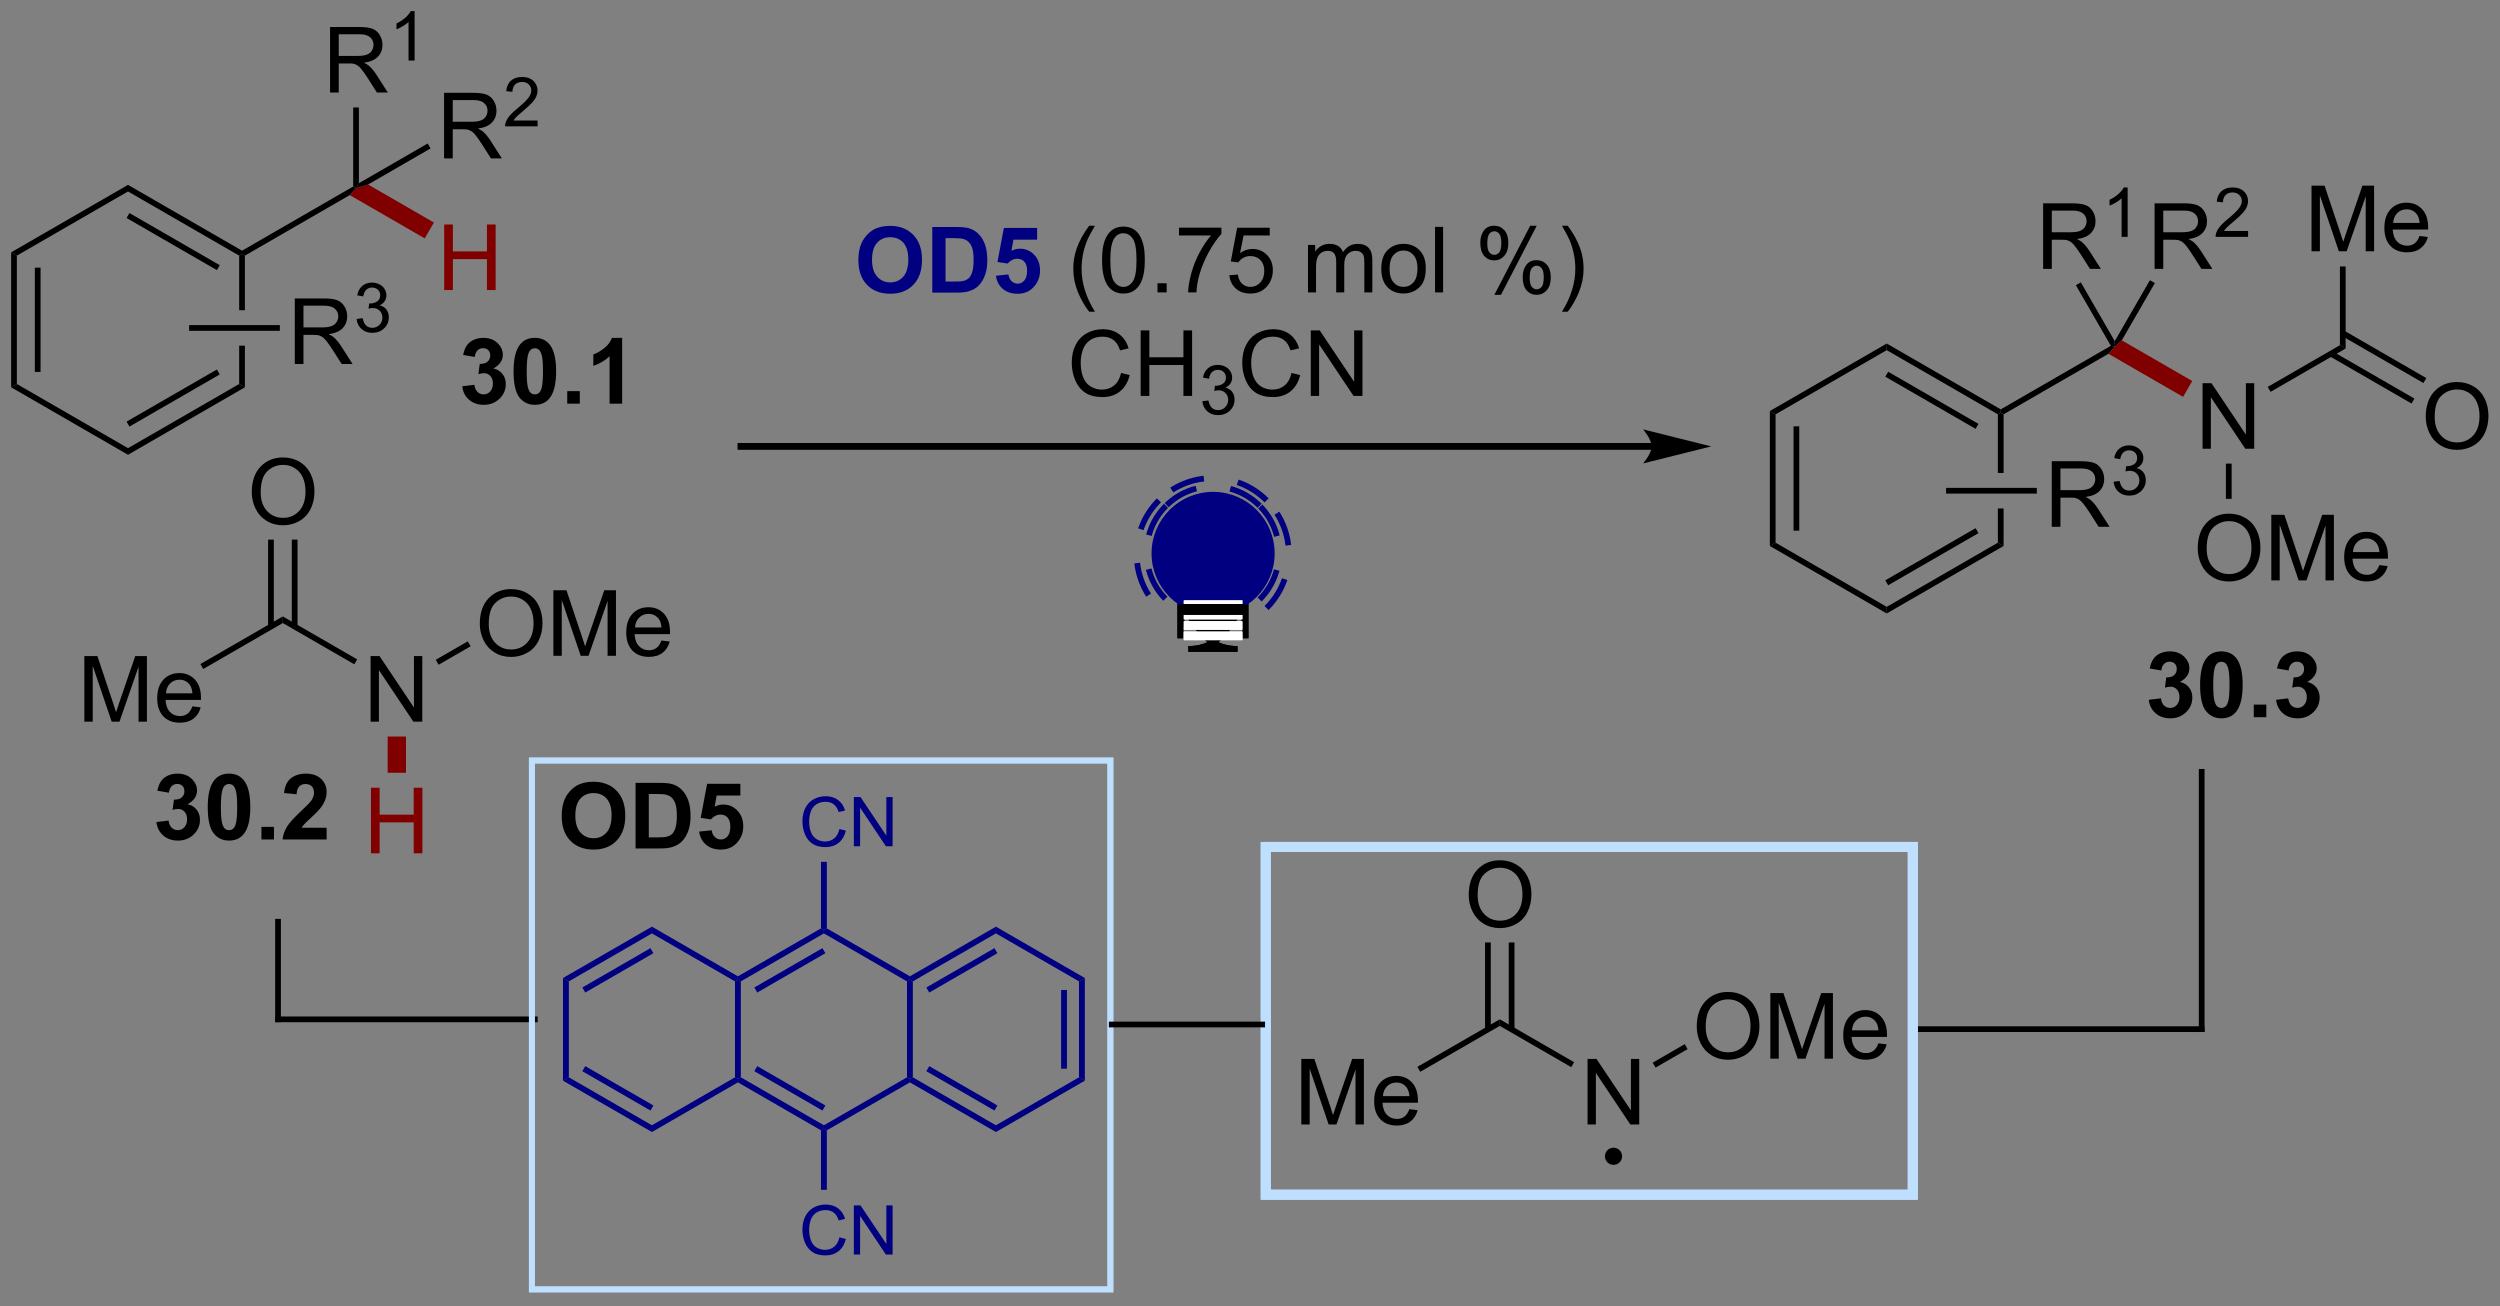 <?xml version="1.0" encoding="UTF-8"?>
<!DOCTYPE svg PUBLIC '-//W3C//DTD SVG 1.0//EN'
          'http://www.w3.org/TR/2001/REC-SVG-20010904/DTD/svg10.dtd'>
<svg stroke-dasharray="none" shape-rendering="auto" xmlns="http://www.w3.org/2000/svg" font-family="'Dialog'" text-rendering="auto" width="599" fill-opacity="1" color-interpolation="auto" color-rendering="auto" preserveAspectRatio="xMidYMid meet" font-size="12px" viewBox="0 0 599 313" fill="black" xmlns:xlink="http://www.w3.org/1999/xlink" stroke="black" image-rendering="auto" stroke-miterlimit="10" stroke-linecap="square" stroke-linejoin="miter" font-style="normal" stroke-width="1" height="313" stroke-dashoffset="0" font-weight="normal" stroke-opacity="1"
><rect x="0" y="0" width="599" height="313" fill="#808080" stroke="none"/><!--Generated by the Batik Graphics2D SVG Generator--><defs id="genericDefs"
  /><g
  ><defs id="defs1"
    ><clipPath clipPathUnits="userSpaceOnUse" id="clipPath1"
      ><path d="M0.646 2.81 L225.227 2.81 L225.227 119.923 L0.646 119.923 L0.646 2.81 Z"
      /></clipPath
      ><clipPath clipPathUnits="userSpaceOnUse" id="clipPath2"
      ><path d="M-0.972 10.781 L-0.972 124.637 L217.365 124.637 L217.365 10.781 Z"
      /></clipPath
    ></defs
    ><g fill="navy" transform="scale(2.667,2.667) translate(-0.646,-2.81) matrix(1.029,0,0,1.029,1.646,-8.279)" stroke="navy"
    ><path d="M73.972 33.495 Q73.972 32.62 74.232 32.026 Q74.427 31.589 74.766 31.242 Q75.104 30.893 75.505 30.724 Q76.042 30.498 76.74 30.498 Q78.005 30.498 78.766 31.284 Q79.526 32.068 79.526 33.466 Q79.526 34.854 78.771 35.638 Q78.018 36.422 76.755 36.422 Q75.479 36.422 74.724 35.643 Q73.972 34.862 73.972 33.495 ZM75.162 33.456 Q75.162 34.427 75.61 34.93 Q76.06 35.432 76.753 35.432 Q77.443 35.432 77.886 34.935 Q78.331 34.435 78.331 33.44 Q78.331 32.456 77.899 31.971 Q77.466 31.487 76.753 31.487 Q76.037 31.487 75.599 31.977 Q75.162 32.466 75.162 33.456 ZM80.423 30.596 L82.538 30.596 Q83.251 30.596 83.626 30.706 Q84.132 30.854 84.491 31.235 Q84.85 31.612 85.038 32.162 Q85.225 32.709 85.225 33.513 Q85.225 34.221 85.048 34.732 Q84.835 35.357 84.436 35.745 Q84.134 36.037 83.624 36.201 Q83.241 36.323 82.6 36.323 L80.423 36.323 L80.423 30.596 ZM81.58 31.565 L81.58 35.357 L82.444 35.357 Q82.929 35.357 83.142 35.302 Q83.423 35.232 83.608 35.065 Q83.796 34.896 83.913 34.513 Q84.03 34.128 84.03 33.464 Q84.03 32.8 83.913 32.446 Q83.796 32.089 83.585 31.891 Q83.374 31.69 83.048 31.62 Q82.806 31.565 82.1 31.565 L81.58 31.565 ZM85.979 34.849 L87.073 34.737 Q87.12 35.107 87.349 35.326 Q87.581 35.542 87.88 35.542 Q88.224 35.542 88.461 35.263 Q88.701 34.982 88.701 34.419 Q88.701 33.893 88.464 33.63 Q88.229 33.365 87.849 33.365 Q87.378 33.365 87.003 33.784 L86.112 33.654 L86.675 30.675 L89.576 30.675 L89.576 31.701 L87.505 31.701 L87.334 32.675 Q87.701 32.49 88.084 32.49 Q88.815 32.49 89.323 33.021 Q89.831 33.552 89.831 34.401 Q89.831 35.107 89.419 35.662 Q88.862 36.422 87.87 36.422 Q87.076 36.422 86.576 35.995 Q86.076 35.568 85.979 34.849 Z" stroke="none" clip-path="url(#clipPath2)"
    /></g
    ><g transform="matrix(2.743,0,0,2.743,2.667,-29.57)"
    ><path d="M94.167 38.008 Q93.584 37.274 93.18 36.289 Q92.779 35.302 92.779 34.248 Q92.779 33.318 93.081 32.466 Q93.433 31.479 94.167 30.498 L94.669 30.498 Q94.198 31.31 94.044 31.659 Q93.808 32.198 93.669 32.784 Q93.503 33.513 93.503 34.253 Q93.503 36.13 94.669 38.008 L94.167 38.008 ZM95.292 33.498 Q95.292 32.482 95.5 31.865 Q95.709 31.245 96.12 30.909 Q96.534 30.573 97.159 30.573 Q97.62 30.573 97.966 30.758 Q98.315 30.943 98.542 31.294 Q98.769 31.643 98.896 32.146 Q99.026 32.646 99.026 33.498 Q99.026 34.505 98.818 35.125 Q98.612 35.745 98.198 36.084 Q97.787 36.422 97.159 36.422 Q96.331 36.422 95.857 35.826 Q95.292 35.112 95.292 33.498 ZM96.013 33.498 Q96.013 34.909 96.344 35.375 Q96.675 35.841 97.159 35.841 Q97.644 35.841 97.972 35.373 Q98.302 34.904 98.302 33.498 Q98.302 32.084 97.972 31.62 Q97.644 31.154 97.151 31.154 Q96.667 31.154 96.378 31.565 Q96.013 32.089 96.013 33.498 ZM100.134 36.323 L100.134 35.521 L100.936 35.521 L100.936 36.323 L100.134 36.323 ZM102.011 31.346 L102.011 30.669 L105.716 30.669 L105.716 31.216 Q105.169 31.8 104.633 32.766 Q104.097 33.729 103.802 34.748 Q103.591 35.466 103.534 36.323 L102.81 36.323 Q102.823 35.646 103.076 34.69 Q103.331 33.732 103.805 32.844 Q104.279 31.956 104.815 31.346 L102.011 31.346 ZM106.413 34.823 L107.15 34.761 Q107.233 35.3 107.53 35.571 Q107.83 35.841 108.251 35.841 Q108.759 35.841 109.111 35.459 Q109.463 35.076 109.463 34.443 Q109.463 33.841 109.124 33.495 Q108.788 33.146 108.241 33.146 Q107.9 33.146 107.626 33.302 Q107.353 33.456 107.197 33.701 L106.538 33.615 L107.093 30.675 L109.939 30.675 L109.939 31.346 L107.655 31.346 L107.345 32.886 Q107.861 32.526 108.429 32.526 Q109.179 32.526 109.694 33.047 Q110.21 33.565 110.21 34.38 Q110.21 35.159 109.757 35.724 Q109.205 36.422 108.251 36.422 Q107.47 36.422 106.975 35.985 Q106.483 35.544 106.413 34.823 ZM113.28 36.323 L113.28 32.175 L113.908 32.175 L113.908 32.755 Q114.103 32.451 114.426 32.266 Q114.751 32.081 115.166 32.081 Q115.626 32.081 115.921 32.274 Q116.218 32.464 116.338 32.807 Q116.83 32.081 117.619 32.081 Q118.236 32.081 118.567 32.422 Q118.9 32.763 118.9 33.474 L118.9 36.323 L118.202 36.323 L118.202 33.709 Q118.202 33.287 118.132 33.102 Q118.064 32.917 117.884 32.805 Q117.705 32.69 117.463 32.69 Q117.025 32.69 116.736 32.982 Q116.447 33.271 116.447 33.912 L116.447 36.323 L115.744 36.323 L115.744 33.628 Q115.744 33.159 115.572 32.925 Q115.4 32.69 115.009 32.69 Q114.713 32.69 114.46 32.846 Q114.21 33.003 114.095 33.305 Q113.983 33.604 113.983 34.169 L113.983 36.323 L113.28 36.323 ZM119.681 34.248 Q119.681 33.096 120.322 32.542 Q120.858 32.081 121.626 32.081 Q122.483 32.081 123.025 32.641 Q123.569 33.201 123.569 34.19 Q123.569 34.99 123.327 35.451 Q123.088 35.909 122.629 36.164 Q122.171 36.417 121.626 36.417 Q120.757 36.417 120.218 35.86 Q119.681 35.3 119.681 34.248 ZM120.405 34.248 Q120.405 35.044 120.751 35.443 Q121.1 35.839 121.626 35.839 Q122.15 35.839 122.496 35.44 Q122.845 35.042 122.845 34.224 Q122.845 33.456 122.496 33.06 Q122.147 32.662 121.626 32.662 Q121.1 32.662 120.751 33.057 Q120.405 33.451 120.405 34.248 ZM124.378 36.323 L124.378 30.596 L125.081 30.596 L125.081 36.323 L124.378 36.323 ZM128.331 31.971 Q128.331 31.357 128.638 30.927 Q128.948 30.498 129.534 30.498 Q130.073 30.498 130.425 30.883 Q130.779 31.268 130.779 32.013 Q130.779 32.74 130.422 33.133 Q130.065 33.526 129.542 33.526 Q129.021 33.526 128.675 33.141 Q128.331 32.753 128.331 31.971 ZM129.552 30.982 Q129.292 30.982 129.117 31.209 Q128.943 31.435 128.943 32.042 Q128.943 32.591 129.117 32.818 Q129.294 33.042 129.552 33.042 Q129.818 33.042 129.992 32.815 Q130.167 32.589 130.167 31.987 Q130.167 31.433 129.99 31.209 Q129.815 30.982 129.552 30.982 ZM129.558 36.534 L132.69 30.498 L133.261 30.498 L130.138 36.534 L129.558 36.534 ZM132.034 34.979 Q132.034 34.362 132.341 33.935 Q132.651 33.505 133.24 33.505 Q133.779 33.505 134.133 33.891 Q134.487 34.276 134.487 35.021 Q134.487 35.748 134.128 36.141 Q133.771 36.534 133.245 36.534 Q132.724 36.534 132.378 36.146 Q132.034 35.755 132.034 34.979 ZM133.261 33.99 Q132.995 33.99 132.821 34.216 Q132.646 34.443 132.646 35.05 Q132.646 35.596 132.821 35.823 Q132.998 36.05 133.255 36.05 Q133.526 36.05 133.698 35.823 Q133.873 35.596 133.873 34.995 Q133.873 34.44 133.696 34.216 Q133.521 33.99 133.261 33.99 ZM135.968 38.008 L135.463 38.008 Q136.632 36.13 136.632 34.253 Q136.632 33.518 136.463 32.794 Q136.33 32.209 136.093 31.669 Q135.939 31.318 135.463 30.498 L135.968 30.498 Q136.702 31.479 137.054 32.466 Q137.353 33.318 137.353 34.248 Q137.353 35.302 136.949 36.289 Q136.546 37.274 135.968 38.008 Z" stroke="none" clip-path="url(#clipPath2)"
    /></g
    ><g transform="matrix(2.743,0,0,2.743,2.667,-29.57)"
    ><path d="M96.95 43.357 L97.708 43.547 Q97.471 44.482 96.851 44.975 Q96.231 45.464 95.338 45.464 Q94.411 45.464 93.83 45.087 Q93.252 44.709 92.948 43.995 Q92.645 43.279 92.645 42.459 Q92.645 41.563 92.987 40.899 Q93.33 40.232 93.961 39.886 Q94.591 39.54 95.349 39.54 Q96.208 39.54 96.794 39.977 Q97.38 40.415 97.612 41.209 L96.864 41.383 Q96.666 40.758 96.286 40.475 Q95.909 40.188 95.333 40.188 Q94.674 40.188 94.229 40.506 Q93.786 40.821 93.606 41.355 Q93.427 41.889 93.427 42.454 Q93.427 43.185 93.64 43.73 Q93.854 44.274 94.302 44.545 Q94.752 44.813 95.276 44.813 Q95.911 44.813 96.351 44.446 Q96.794 44.079 96.95 43.357 ZM98.665 45.365 L98.665 39.639 L99.423 39.639 L99.423 41.99 L102.399 41.99 L102.399 39.639 L103.157 39.639 L103.157 45.365 L102.399 45.365 L102.399 42.665 L99.423 42.665 L99.423 45.365 L98.665 45.365 Z" stroke="none" clip-path="url(#clipPath2)"
    /></g
    ><g transform="matrix(2.743,0,0,2.743,2.667,-29.57)"
    ><path d="M104.054 45.83 L104.581 45.76 Q104.673 46.209 104.89 46.407 Q105.108 46.604 105.423 46.604 Q105.794 46.604 106.05 46.346 Q106.308 46.088 106.308 45.707 Q106.308 45.344 106.069 45.11 Q105.833 44.873 105.466 44.873 Q105.317 44.873 105.095 44.932 L105.153 44.469 Q105.206 44.475 105.237 44.475 Q105.575 44.475 105.845 44.299 Q106.114 44.123 106.114 43.756 Q106.114 43.467 105.917 43.278 Q105.722 43.086 105.411 43.086 Q105.103 43.086 104.897 43.28 Q104.692 43.473 104.634 43.86 L104.106 43.766 Q104.204 43.235 104.546 42.944 Q104.89 42.653 105.4 42.653 Q105.751 42.653 106.046 42.803 Q106.343 42.953 106.499 43.215 Q106.655 43.475 106.655 43.768 Q106.655 44.047 106.505 44.276 Q106.356 44.504 106.064 44.639 Q106.444 44.727 106.655 45.004 Q106.866 45.28 106.866 45.696 Q106.866 46.258 106.456 46.651 Q106.046 47.041 105.419 47.041 Q104.855 47.041 104.48 46.705 Q104.106 46.367 104.054 45.83 Z" stroke="none" clip-path="url(#clipPath2)"
    /></g
    ><g transform="matrix(2.743,0,0,2.743,2.667,-29.57)"
    ><path d="M111.842 43.357 L112.6 43.547 Q112.363 44.482 111.743 44.975 Q111.123 45.464 110.23 45.464 Q109.303 45.464 108.722 45.087 Q108.144 44.709 107.839 43.995 Q107.537 43.279 107.537 42.459 Q107.537 41.563 107.878 40.899 Q108.222 40.232 108.852 39.886 Q109.483 39.54 110.24 39.54 Q111.1 39.54 111.686 39.977 Q112.272 40.415 112.503 41.209 L111.756 41.383 Q111.558 40.758 111.178 40.475 Q110.8 40.188 110.225 40.188 Q109.566 40.188 109.121 40.506 Q108.678 40.821 108.498 41.355 Q108.318 41.889 108.318 42.454 Q108.318 43.185 108.532 43.73 Q108.746 44.274 109.193 44.545 Q109.644 44.813 110.167 44.813 Q110.803 44.813 111.243 44.446 Q111.686 44.079 111.842 43.357 ZM113.525 45.365 L113.525 39.639 L114.304 39.639 L117.312 44.133 L117.312 39.639 L118.038 39.639 L118.038 45.365 L117.26 45.365 L114.252 40.865 L114.252 45.365 L113.525 45.365 Z" stroke="none" clip-path="url(#clipPath2)"
    /></g
    ><g transform="matrix(2.743,0,0,2.743,2.667,-29.57)"
    ><path d="M12.691 82.585 L13.753 82.457 Q13.803 82.863 14.024 83.08 Q14.248 83.293 14.566 83.293 Q14.904 83.293 15.136 83.035 Q15.37 82.778 15.37 82.34 Q15.37 81.926 15.146 81.684 Q14.925 81.442 14.605 81.442 Q14.394 81.442 14.1 81.522 L14.222 80.629 Q14.667 80.639 14.902 80.436 Q15.136 80.231 15.136 79.889 Q15.136 79.6 14.964 79.428 Q14.792 79.257 14.506 79.257 Q14.225 79.257 14.024 79.452 Q13.826 79.647 13.784 80.022 L12.771 79.85 Q12.878 79.332 13.089 79.022 Q13.303 78.71 13.683 78.533 Q14.066 78.356 14.537 78.356 Q15.347 78.356 15.834 78.871 Q16.238 79.293 16.238 79.824 Q16.238 80.577 15.412 81.028 Q15.904 81.132 16.198 81.499 Q16.495 81.866 16.495 82.387 Q16.495 83.139 15.943 83.673 Q15.394 84.205 14.573 84.205 Q13.795 84.205 13.282 83.757 Q12.771 83.309 12.691 82.585 ZM19.033 78.356 Q19.866 78.356 20.335 78.949 Q20.892 79.653 20.892 81.28 Q20.892 82.905 20.33 83.616 Q19.866 84.205 19.033 84.205 Q18.197 84.205 17.684 83.561 Q17.174 82.918 17.174 81.27 Q17.174 79.653 17.736 78.942 Q18.202 78.356 19.033 78.356 ZM19.033 79.264 Q18.835 79.264 18.679 79.392 Q18.523 79.52 18.437 79.848 Q18.322 80.272 18.322 81.28 Q18.322 82.288 18.424 82.665 Q18.525 83.043 18.679 83.168 Q18.835 83.293 19.033 83.293 Q19.234 83.293 19.39 83.165 Q19.546 83.038 19.632 82.71 Q19.744 82.288 19.744 81.28 Q19.744 80.272 19.642 79.897 Q19.541 79.52 19.387 79.392 Q19.234 79.264 19.033 79.264 ZM21.863 84.106 L21.863 83.007 L22.959 83.007 L22.959 84.106 L21.863 84.106 ZM27.557 83.085 L27.557 84.106 L23.71 84.106 Q23.773 83.528 24.085 83.009 Q24.398 82.491 25.32 81.637 Q26.062 80.944 26.228 80.699 Q26.455 80.358 26.455 80.028 Q26.455 79.66 26.257 79.462 Q26.062 79.264 25.713 79.264 Q25.369 79.264 25.166 79.473 Q24.963 79.678 24.932 80.16 L23.838 80.051 Q23.937 79.145 24.452 78.751 Q24.968 78.356 25.741 78.356 Q26.588 78.356 27.072 78.814 Q27.557 79.27 27.557 79.949 Q27.557 80.335 27.419 80.686 Q27.28 81.035 26.978 81.418 Q26.78 81.671 26.26 82.147 Q25.741 82.624 25.601 82.78 Q25.463 82.936 25.377 83.085 L27.557 83.085 Z" stroke="none" clip-path="url(#clipPath2)"
    /></g
    ><g transform="matrix(2.743,0,0,2.743,2.667,-29.57)"
    ><path d="M186.722 71.907 L187.785 71.78 Q187.834 72.186 188.055 72.402 Q188.279 72.616 188.597 72.616 Q188.935 72.616 189.167 72.358 Q189.402 72.1 189.402 71.662 Q189.402 71.248 189.178 71.006 Q188.956 70.764 188.636 70.764 Q188.425 70.764 188.131 70.845 L188.253 69.951 Q188.698 69.962 188.933 69.759 Q189.167 69.553 189.167 69.212 Q189.167 68.923 188.995 68.751 Q188.823 68.579 188.537 68.579 Q188.256 68.579 188.055 68.775 Q187.857 68.97 187.816 69.345 L186.803 69.173 Q186.91 68.655 187.12 68.345 Q187.334 68.032 187.714 67.855 Q188.097 67.678 188.568 67.678 Q189.378 67.678 189.865 68.194 Q190.269 68.616 190.269 69.147 Q190.269 69.9 189.443 70.35 Q189.935 70.454 190.23 70.821 Q190.527 71.189 190.527 71.709 Q190.527 72.462 189.975 72.996 Q189.425 73.527 188.605 73.527 Q187.826 73.527 187.313 73.079 Q186.803 72.631 186.722 71.907 ZM193.064 67.678 Q193.898 67.678 194.367 68.272 Q194.924 68.975 194.924 70.603 Q194.924 72.228 194.361 72.939 Q193.898 73.527 193.064 73.527 Q192.228 73.527 191.715 72.884 Q191.205 72.241 191.205 70.592 Q191.205 68.975 191.768 68.264 Q192.234 67.678 193.064 67.678 ZM193.064 68.587 Q192.867 68.587 192.71 68.715 Q192.554 68.842 192.468 69.17 Q192.353 69.595 192.353 70.603 Q192.353 71.61 192.455 71.988 Q192.557 72.366 192.71 72.491 Q192.867 72.616 193.064 72.616 Q193.265 72.616 193.421 72.488 Q193.577 72.36 193.663 72.032 Q193.775 71.61 193.775 70.603 Q193.775 69.595 193.674 69.22 Q193.572 68.842 193.419 68.715 Q193.265 68.587 193.064 68.587 ZM195.894 73.428 L195.894 72.329 L196.99 72.329 L196.99 73.428 L195.894 73.428 ZM197.843 71.907 L198.906 71.78 Q198.955 72.186 199.176 72.402 Q199.4 72.616 199.718 72.616 Q200.057 72.616 200.288 72.358 Q200.523 72.1 200.523 71.662 Q200.523 71.248 200.299 71.006 Q200.077 70.764 199.757 70.764 Q199.546 70.764 199.252 70.845 L199.374 69.951 Q199.82 69.962 200.054 69.759 Q200.288 69.553 200.288 69.212 Q200.288 68.923 200.117 68.751 Q199.945 68.579 199.658 68.579 Q199.377 68.579 199.176 68.775 Q198.978 68.97 198.937 69.345 L197.924 69.173 Q198.031 68.655 198.242 68.345 Q198.455 68.032 198.835 67.855 Q199.218 67.678 199.689 67.678 Q200.499 67.678 200.986 68.194 Q201.39 68.616 201.39 69.147 Q201.39 69.9 200.564 70.35 Q201.057 70.454 201.351 70.821 Q201.648 71.189 201.648 71.709 Q201.648 72.462 201.096 72.996 Q200.546 73.527 199.726 73.527 Q198.947 73.527 198.434 73.079 Q197.924 72.631 197.843 71.907 Z" stroke="none" clip-path="url(#clipPath2)"
    /></g
    ><g transform="matrix(2.743,0,0,2.743,2.667,-29.57)"
    ><path d="M143.292 49.476 L63.75 49.476 L63.452 49.476 L63.452 50.071 L63.75 50.071 L143.292 50.071 L143.589 50.071 L143.589 49.476 L143.292 49.476 ZM148.5 49.774 L142.547 48.285 C142.547 48.285 143.292 49.123 143.292 49.774 C143.292 50.425 142.547 51.262 142.547 51.262 Z" stroke="none" clip-path="url(#clipPath2)"
    /></g
    ><g transform="matrix(2.743,0,0,2.743,2.667,-29.57)"
    ><path d="M23.564 99.819 L23.564 91.295 L23.564 91.045 L23.064 91.045 L23.064 91.295 L23.064 99.819 L23.064 100.069 L23.564 100.069 L23.564 99.819 Z" stroke="none" clip-path="url(#clipPath2)"
    /></g
    ><g transform="matrix(2.743,0,0,2.743,2.667,-29.57)"
    ><path d="M45.743 99.569 L23.314 99.569 L23.064 99.569 L23.064 100.069 L23.314 100.069 L45.743 100.069 L45.993 100.069 L45.993 99.569 L45.743 99.569 Z" stroke="none" clip-path="url(#clipPath2)"
    /></g
    ><g transform="matrix(2.743,0,0,2.743,2.667,-29.57)"
    ><path d="M191.343 100.426 L166.448 100.426 L166.198 100.426 L166.198 100.926 L166.448 100.926 L191.343 100.926 L191.593 100.926 L191.593 100.426 L191.343 100.426 Z" stroke="none" clip-path="url(#clipPath2)"
    /></g
    ><g transform="matrix(2.743,0,0,2.743,2.667,-29.57)"
    ><path d="M191.093 78.2 L191.093 100.676 L191.093 100.926 L191.593 100.926 L191.593 100.676 L191.593 78.2 L191.593 77.95 L191.093 77.95 L191.093 78.2 Z" stroke="none" clip-path="url(#clipPath2)"
    /></g
    ><g fill="rgb(191,223,255)" stroke-width="0.879" transform="matrix(2.743,0,0,2.743,2.667,-29.57)" stroke="rgb(191,223,255)"
    ><path fill="none" d="M109.591 84.763 L166.109 84.763 L166.109 115.138 L109.591 115.138 Z" clip-path="url(#clipPath2)"
    /></g
    ><g fill="rgb(191,223,255)" stroke-width="0.879" transform="matrix(2.743,0,0,2.743,2.667,-29.57)" stroke="rgb(191,223,255)"
    ><path fill="none" d="M109.591 84.763 L166.109 84.763 L166.109 115.138 L109.591 115.138 Z" clip-path="url(#clipPath2)"
    /></g
    ><g transform="matrix(2.743,0,0,2.743,2.667,-29.57)"
    ><path d="M127.32 88.963 Q127.32 87.536 128.086 86.731 Q128.851 85.924 130.062 85.924 Q130.854 85.924 131.489 86.304 Q132.127 86.682 132.461 87.359 Q132.797 88.036 132.797 88.895 Q132.797 89.768 132.445 90.455 Q132.094 91.143 131.448 91.497 Q130.804 91.851 130.057 91.851 Q129.25 91.851 128.612 91.46 Q127.976 91.067 127.648 90.393 Q127.32 89.716 127.32 88.963 ZM128.101 88.974 Q128.101 90.01 128.656 90.606 Q129.213 91.2 130.054 91.2 Q130.909 91.2 131.461 90.599 Q132.015 89.997 132.015 88.893 Q132.015 88.192 131.778 87.671 Q131.541 87.151 131.086 86.864 Q130.632 86.575 130.065 86.575 Q129.26 86.575 128.679 87.13 Q128.101 87.682 128.101 88.974 Z" stroke="none" clip-path="url(#clipPath2)"
    /></g
    ><g transform="matrix(2.743,0,0,2.743,2.667,-29.57)"
    ><path d="M128.747 93.104 L128.747 100.7 L129.247 100.7 L129.247 93.104 ZM130.817 93.104 L130.817 100.7 L131.317 100.7 L131.317 93.104 Z" stroke="none" clip-path="url(#clipPath2)"
    /></g
    ><g transform="matrix(2.743,0,0,2.743,2.667,-29.57)"
    ><path d="M137.701 109.002 L137.701 103.276 L138.479 103.276 L141.487 107.77 L141.487 103.276 L142.214 103.276 L142.214 109.002 L141.435 109.002 L138.427 104.502 L138.427 109.002 L137.701 109.002 Z" stroke="none" clip-path="url(#clipPath2)"
    /></g
    ><g transform="matrix(2.743,0,0,2.743,2.667,-29.57)"
    ><path d="M130.032 100.391 L130.032 99.814 L136.526 103.563 L136.276 103.996 Z" stroke="none" clip-path="url(#clipPath2)"
    /></g
    ><g transform="matrix(2.743,0,0,2.743,2.667,-29.57)"
    ><path d="M147.239 100.463 Q147.239 99.036 148.004 98.231 Q148.77 97.424 149.981 97.424 Q150.773 97.424 151.408 97.804 Q152.046 98.182 152.379 98.859 Q152.715 99.536 152.715 100.395 Q152.715 101.268 152.364 101.955 Q152.012 102.643 151.366 102.997 Q150.723 103.351 149.976 103.351 Q149.168 103.351 148.53 102.96 Q147.895 102.567 147.567 101.893 Q147.239 101.216 147.239 100.463 ZM148.02 100.474 Q148.02 101.51 148.575 102.106 Q149.132 102.7 149.973 102.7 Q150.827 102.7 151.379 102.099 Q151.934 101.497 151.934 100.393 Q151.934 99.692 151.697 99.171 Q151.46 98.651 151.004 98.364 Q150.551 98.075 149.983 98.075 Q149.179 98.075 148.598 98.63 Q148.02 99.182 148.02 100.474 ZM153.667 103.252 L153.667 97.526 L154.808 97.526 L156.164 101.58 Q156.352 102.145 156.438 102.427 Q156.534 102.114 156.743 101.51 L158.112 97.526 L159.133 97.526 L159.133 103.252 L158.401 103.252 L158.401 98.458 L156.737 103.252 L156.055 103.252 L154.399 98.377 L154.399 103.252 L153.667 103.252 ZM163.105 101.916 L163.831 102.005 Q163.659 102.643 163.193 102.994 Q162.73 103.346 162.008 103.346 Q161.097 103.346 160.563 102.786 Q160.032 102.224 160.032 101.213 Q160.032 100.166 160.571 99.588 Q161.11 99.01 161.969 99.01 Q162.8 99.01 163.326 99.578 Q163.855 100.143 163.855 101.169 Q163.855 101.231 163.852 101.356 L160.758 101.356 Q160.797 102.041 161.144 102.406 Q161.493 102.768 162.011 102.768 Q162.399 102.768 162.672 102.565 Q162.946 102.362 163.105 101.916 ZM160.797 100.778 L163.112 100.778 Q163.065 100.255 162.847 99.994 Q162.511 99.588 161.977 99.588 Q161.493 99.588 161.162 99.914 Q160.831 100.237 160.797 100.778 Z" stroke="none" clip-path="url(#clipPath2)"
    /></g
    ><g transform="matrix(2.743,0,0,2.743,2.667,-29.57)"
    ><path d="M143.641 104.034 L143.391 103.601 L146.188 101.986 L146.438 102.419 Z" stroke="none" clip-path="url(#clipPath2)"
    /></g
    ><g transform="matrix(2.743,0,0,2.743,2.667,-29.57)"
    ><path d="M130.032 99.814 L130.032 100.391 L123.084 104.402 L122.834 103.969 Z" stroke="none" clip-path="url(#clipPath2)"
    /></g
    ><g transform="matrix(2.743,0,0,2.743,2.667,-29.57)"
    ><path d="M112.696 109.002 L112.696 103.276 L113.837 103.276 L115.194 107.33 Q115.381 107.895 115.467 108.177 Q115.563 107.864 115.772 107.26 L117.141 103.276 L118.162 103.276 L118.162 109.002 L117.43 109.002 L117.43 104.208 L115.766 109.002 L115.084 109.002 L113.428 104.127 L113.428 109.002 L112.696 109.002 ZM122.134 107.666 L122.86 107.755 Q122.688 108.393 122.222 108.744 Q121.759 109.096 121.037 109.096 Q120.126 109.096 119.592 108.536 Q119.061 107.974 119.061 106.963 Q119.061 105.916 119.6 105.338 Q120.139 104.76 120.998 104.76 Q121.829 104.76 122.355 105.328 Q122.884 105.893 122.884 106.919 Q122.884 106.981 122.881 107.106 L119.787 107.106 Q119.826 107.791 120.173 108.156 Q120.522 108.518 121.04 108.518 Q121.428 108.518 121.701 108.315 Q121.975 108.112 122.134 107.666 ZM119.826 106.528 L122.141 106.528 Q122.095 106.005 121.876 105.744 Q121.54 105.338 121.006 105.338 Q120.522 105.338 120.191 105.664 Q119.86 105.987 119.826 106.528 Z" stroke="none" clip-path="url(#clipPath2)"
    /></g
    ><g transform="matrix(2.743,0,0,2.743,2.667,-29.57)"
    ><path d="M139.968 112.281 C139.692 112.281 139.468 112.057 139.468 111.781 C139.468 111.505 139.692 111.281 139.968 111.281 C140.244 111.281 140.468 111.505 140.468 111.781 C140.468 112.057 140.244 112.281 139.968 112.281" stroke="none" clip-path="url(#clipPath2)"
    /></g
    ><g stroke-width="0.5" transform="matrix(2.743,0,0,2.743,2.667,-29.57)" stroke-linejoin="round" stroke-linecap="round"
    ><path fill="none" d="M139.968 112.281 C139.692 112.281 139.468 112.057 139.468 111.781 C139.468 111.505 139.692 111.281 139.968 111.281 C140.244 111.281 140.468 111.505 140.468 111.781 C140.468 112.057 140.244 112.281 139.968 112.281" clip-path="url(#clipPath2)"
    /></g
    ><g fill="navy" transform="matrix(2.743,0,0,2.743,2.667,-29.57)" stroke="navy"
    ><path d="M93.277 96.503 L93.787 96.209 L93.787 105.177 L93.277 104.883 ZM91.716 97.257 L91.716 104.128 L92.226 104.128 L92.226 97.257 Z" stroke="none" clip-path="url(#clipPath2)"
    /></g
    ><g fill="navy" transform="matrix(2.743,0,0,2.743,2.667,-29.57)" stroke="navy"
    ><path d="M93.277 104.883 L93.787 105.177 L86.02 109.662 L86.02 109.072 Z" stroke="none" clip-path="url(#clipPath2)"
    /></g
    ><g fill="navy" transform="matrix(2.743,0,0,2.743,2.667,-29.57)" stroke="navy"
    ><path d="M86.02 109.072 L86.02 109.662 L78.508 105.325 L78.508 105.03 L78.763 104.883 ZM86.148 107.343 L80.197 103.907 L79.942 104.349 L85.892 107.785 Z" stroke="none" clip-path="url(#clipPath2)"
    /></g
    ><g fill="navy" transform="matrix(2.743,0,0,2.743,2.667,-29.57)" stroke="navy"
    ><path d="M78.763 104.883 L78.508 105.03 L78.253 104.883 L78.253 96.503 L78.508 96.356 L78.763 96.503 Z" stroke="none" clip-path="url(#clipPath2)"
    /></g
    ><g fill="navy" transform="matrix(2.743,0,0,2.743,2.667,-29.57)" stroke="navy"
    ><path d="M78.763 96.503 L78.508 96.356 L78.508 96.061 L86.02 91.724 L86.02 92.313 ZM80.197 97.478 L86.148 94.043 L85.892 93.601 L79.942 97.036 Z" stroke="none" clip-path="url(#clipPath2)"
    /></g
    ><g fill="navy" transform="matrix(2.743,0,0,2.743,2.667,-29.57)" stroke="navy"
    ><path d="M86.02 92.313 L86.02 91.724 L93.787 96.209 L93.277 96.503 Z" stroke="none" clip-path="url(#clipPath2)"
    /></g
    ><g fill="navy" transform="matrix(2.743,0,0,2.743,2.667,-29.57)" stroke="navy"
    ><path d="M78.253 104.883 L78.508 105.03 L78.508 105.325 L71.251 109.514 L70.996 109.367 L70.996 109.072 Z" stroke="none" clip-path="url(#clipPath2)"
    /></g
    ><g fill="navy" transform="matrix(2.743,0,0,2.743,2.667,-29.57)" stroke="navy"
    ><path d="M70.996 109.072 L70.996 109.367 L70.741 109.514 L63.484 105.325 L63.484 105.03 L63.739 104.883 ZM71.124 107.343 L65.173 103.907 L64.918 104.349 L70.869 107.785 Z" stroke="none" clip-path="url(#clipPath2)"
    /></g
    ><g fill="navy" transform="matrix(2.743,0,0,2.743,2.667,-29.57)" stroke="navy"
    ><path d="M63.739 104.883 L63.484 105.03 L63.229 104.883 L63.229 96.503 L63.484 96.356 L63.739 96.503 Z" stroke="none" clip-path="url(#clipPath2)"
    /></g
    ><g fill="navy" transform="matrix(2.743,0,0,2.743,2.667,-29.57)" stroke="navy"
    ><path d="M63.739 96.503 L63.484 96.356 L63.484 96.061 L70.741 91.872 L70.996 92.019 L70.996 92.313 ZM65.173 97.478 L71.124 94.043 L70.869 93.601 L64.918 97.036 Z" stroke="none" clip-path="url(#clipPath2)"
    /></g
    ><g fill="navy" transform="matrix(2.743,0,0,2.743,2.667,-29.57)" stroke="navy"
    ><path d="M70.996 92.313 L70.996 92.019 L71.251 91.872 L78.508 96.061 L78.508 96.356 L78.253 96.503 Z" stroke="none" clip-path="url(#clipPath2)"
    /></g
    ><g fill="navy" transform="matrix(2.743,0,0,2.743,2.667,-29.57)" stroke="navy"
    ><path d="M63.229 104.883 L63.484 105.03 L63.484 105.325 L55.972 109.662 L55.972 109.072 Z" stroke="none" clip-path="url(#clipPath2)"
    /></g
    ><g fill="navy" transform="matrix(2.743,0,0,2.743,2.667,-29.57)" stroke="navy"
    ><path d="M55.972 109.072 L55.972 109.662 L48.205 105.177 L48.716 104.883 ZM56.1 107.343 L50.149 103.907 L49.894 104.349 L55.845 107.785 Z" stroke="none" clip-path="url(#clipPath2)"
    /></g
    ><g fill="navy" transform="matrix(2.743,0,0,2.743,2.667,-29.57)" stroke="navy"
    ><path d="M48.716 104.883 L48.205 105.177 L48.205 96.209 L48.716 96.503 Z" stroke="none" clip-path="url(#clipPath2)"
    /></g
    ><g fill="navy" transform="matrix(2.743,0,0,2.743,2.667,-29.57)" stroke="navy"
    ><path d="M48.716 96.503 L48.205 96.209 L55.972 91.724 L55.972 92.313 ZM50.149 97.478 L56.1 94.043 L55.845 93.601 L49.894 97.036 Z" stroke="none" clip-path="url(#clipPath2)"
    /></g
    ><g fill="navy" transform="matrix(2.743,0,0,2.743,2.667,-29.57)" stroke="navy"
    ><path d="M55.972 92.313 L55.972 91.724 L63.484 96.061 L63.484 96.356 L63.229 96.503 Z" stroke="none" clip-path="url(#clipPath2)"
    /></g
    ><g fill="navy" transform="matrix(2.743,0,0,2.743,2.667,-29.57)" stroke="navy"
    ><path d="M72.349 83.194 L72.917 83.336 Q72.739 84.037 72.274 84.407 Q71.809 84.774 71.14 84.774 Q70.444 84.774 70.009 84.491 Q69.575 84.207 69.347 83.672 Q69.12 83.135 69.12 82.52 Q69.12 81.848 69.376 81.35 Q69.634 80.85 70.106 80.59 Q70.579 80.331 71.147 80.331 Q71.792 80.331 72.231 80.659 Q72.671 80.987 72.845 81.582 L72.284 81.713 Q72.136 81.245 71.85 81.032 Q71.567 80.817 71.136 80.817 Q70.641 80.817 70.308 81.055 Q69.975 81.291 69.841 81.692 Q69.706 82.092 69.706 82.516 Q69.706 83.065 69.866 83.473 Q70.026 83.881 70.362 84.084 Q70.7 84.285 71.093 84.285 Q71.569 84.285 71.899 84.01 Q72.231 83.735 72.349 83.194 ZM73.611 84.7 L73.611 80.405 L74.195 80.405 L76.451 83.776 L76.451 80.405 L76.996 80.405 L76.996 84.7 L76.412 84.7 L74.156 81.325 L74.156 84.7 L73.611 84.7 Z" stroke="none" clip-path="url(#clipPath2)"
    /></g
    ><g fill="navy" transform="matrix(2.743,0,0,2.743,2.667,-29.57)" stroke="navy"
    ><path d="M71.251 91.872 L70.996 92.019 L70.741 91.872 L70.741 86.063 L71.251 86.063 Z" stroke="none" clip-path="url(#clipPath2)"
    /></g
    ><g fill="navy" transform="matrix(2.743,0,0,2.743,2.667,-29.57)" stroke="navy"
    ><path d="M72.349 118.86 L72.917 119.003 Q72.739 119.704 72.274 120.073 Q71.809 120.44 71.14 120.44 Q70.444 120.44 70.009 120.157 Q69.575 119.874 69.347 119.339 Q69.12 118.801 69.12 118.186 Q69.12 117.514 69.376 117.016 Q69.634 116.516 70.106 116.257 Q70.579 115.997 71.147 115.997 Q71.792 115.997 72.231 116.325 Q72.671 116.653 72.845 117.249 L72.284 117.38 Q72.136 116.911 71.85 116.698 Q71.567 116.483 71.136 116.483 Q70.641 116.483 70.308 116.721 Q69.975 116.958 69.841 117.358 Q69.706 117.758 69.706 118.182 Q69.706 118.731 69.866 119.139 Q70.026 119.547 70.362 119.751 Q70.7 119.952 71.093 119.952 Q71.569 119.952 71.899 119.676 Q72.231 119.401 72.349 118.86 ZM73.611 120.366 L73.611 116.071 L74.195 116.071 L76.451 119.442 L76.451 116.071 L76.996 116.071 L76.996 120.366 L76.412 120.366 L74.156 116.991 L74.156 120.366 L73.611 120.366 Z" stroke="none" clip-path="url(#clipPath2)"
    /></g
    ><g fill="navy" transform="matrix(2.743,0,0,2.743,2.667,-29.57)" stroke="navy"
    ><path d="M70.741 109.514 L70.996 109.367 L71.251 109.514 L71.251 114.707 L70.741 114.707 Z" stroke="none" clip-path="url(#clipPath2)"
    /></g
    ><g fill="rgb(191,223,255)" stroke-width="0.51" transform="matrix(2.743,0,0,2.743,2.667,-29.57)" stroke="rgb(191,223,255)"
    ><path fill="none" d="M96.021 77.211 L45.485 77.211 L45.485 123.41 L96.021 123.41 Z" clip-path="url(#clipPath2)"
    /></g
    ><g fill="rgb(191,223,255)" stroke-width="0.51" transform="matrix(2.743,0,0,2.743,2.667,-29.57)" stroke="rgb(191,223,255)"
    ><path fill="none" d="M96.021 77.211 L45.485 77.211 L45.485 123.41 L96.021 123.41 Z" clip-path="url(#clipPath2)"
    /></g
    ><g transform="matrix(2.743,0,0,2.743,2.667,-29.57)"
    ><path d="M48.092 82.062 Q48.092 81.187 48.352 80.594 Q48.547 80.156 48.886 79.81 Q49.225 79.461 49.626 79.291 Q50.162 79.065 50.86 79.065 Q52.126 79.065 52.886 79.851 Q53.646 80.635 53.646 82.034 Q53.646 83.422 52.891 84.206 Q52.139 84.99 50.876 84.99 Q49.6 84.99 48.844 84.211 Q48.092 83.43 48.092 82.062 ZM49.282 82.023 Q49.282 82.995 49.73 83.497 Q50.18 84 50.873 84 Q51.563 84 52.006 83.502 Q52.451 83.002 52.451 82.008 Q52.451 81.023 52.019 80.539 Q51.587 80.055 50.873 80.055 Q50.157 80.055 49.719 80.544 Q49.282 81.034 49.282 82.023 ZM54.544 79.164 L56.658 79.164 Q57.372 79.164 57.747 79.273 Q58.252 79.422 58.611 79.802 Q58.971 80.18 59.158 80.729 Q59.346 81.276 59.346 82.081 Q59.346 82.789 59.169 83.299 Q58.955 83.924 58.557 84.312 Q58.255 84.604 57.744 84.768 Q57.361 84.891 56.721 84.891 L54.544 84.891 L54.544 79.164 ZM55.7 80.133 L55.7 83.924 L56.564 83.924 Q57.049 83.924 57.262 83.87 Q57.544 83.799 57.728 83.633 Q57.916 83.463 58.033 83.081 Q58.15 82.695 58.15 82.031 Q58.15 81.367 58.033 81.013 Q57.916 80.656 57.705 80.458 Q57.494 80.258 57.169 80.187 Q56.926 80.133 56.221 80.133 L55.7 80.133 ZM60.1 83.416 L61.193 83.305 Q61.24 83.674 61.469 83.893 Q61.701 84.109 62.001 84.109 Q62.344 84.109 62.581 83.831 Q62.821 83.549 62.821 82.987 Q62.821 82.461 62.584 82.198 Q62.35 81.932 61.969 81.932 Q61.498 81.932 61.123 82.351 L60.232 82.221 L60.795 79.242 L63.696 79.242 L63.696 80.268 L61.626 80.268 L61.454 81.242 Q61.821 81.057 62.204 81.057 Q62.935 81.057 63.443 81.588 Q63.951 82.12 63.951 82.969 Q63.951 83.674 63.54 84.229 Q62.982 84.99 61.99 84.99 Q61.196 84.99 60.696 84.562 Q60.196 84.135 60.1 83.416 Z" stroke="none" clip-path="url(#clipPath2)"
    /></g
    ><g transform="matrix(2.743,0,0,2.743,2.667,-29.57)"
    ><path d="M21.019 53.776 Q21.019 52.349 21.785 51.544 Q22.55 50.737 23.761 50.737 Q24.553 50.737 25.188 51.117 Q25.826 51.494 26.16 52.172 Q26.495 52.849 26.495 53.708 Q26.495 54.58 26.144 55.268 Q25.792 55.955 25.146 56.309 Q24.503 56.664 23.756 56.664 Q22.949 56.664 22.311 56.273 Q21.675 55.88 21.347 55.205 Q21.019 54.528 21.019 53.776 ZM21.8 53.786 Q21.8 54.822 22.355 55.419 Q22.912 56.013 23.753 56.013 Q24.608 56.013 25.16 55.411 Q25.714 54.809 25.714 53.705 Q25.714 53.005 25.477 52.484 Q25.24 51.963 24.785 51.677 Q24.331 51.388 23.764 51.388 Q22.959 51.388 22.378 51.942 Q21.8 52.494 21.8 53.786 Z" stroke="none" clip-path="url(#clipPath2)"
    /></g
    ><g transform="matrix(2.743,0,0,2.743,2.667,-29.57)"
    ><path d="M22.446 57.916 L22.446 65.512 L22.946 65.512 L22.946 57.916 ZM24.516 57.916 L24.516 65.512 L25.016 65.512 L25.016 57.916 Z" stroke="none" clip-path="url(#clipPath2)"
    /></g
    ><g transform="matrix(2.743,0,0,2.743,2.667,-29.57)"
    ><path d="M31.4 73.815 L31.4 68.088 L32.178 68.088 L35.186 72.583 L35.186 68.088 L35.913 68.088 L35.913 73.815 L35.134 73.815 L32.126 69.315 L32.126 73.815 L31.4 73.815 Z" stroke="none" clip-path="url(#clipPath2)"
    /></g
    ><g transform="matrix(2.743,0,0,2.743,2.667,-29.57)"
    ><path d="M23.731 65.203 L23.731 64.626 L30.225 68.375 L29.975 68.808 Z" stroke="none" clip-path="url(#clipPath2)"
    /></g
    ><g transform="matrix(2.743,0,0,2.743,2.667,-29.57)"
    ><path d="M40.938 65.276 Q40.938 63.849 41.703 63.044 Q42.469 62.237 43.68 62.237 Q44.471 62.237 45.107 62.617 Q45.745 62.994 46.078 63.672 Q46.414 64.349 46.414 65.208 Q46.414 66.08 46.062 66.768 Q45.711 67.455 45.065 67.809 Q44.422 68.164 43.675 68.164 Q42.867 68.164 42.229 67.773 Q41.594 67.38 41.266 66.705 Q40.938 66.028 40.938 65.276 ZM41.719 65.286 Q41.719 66.323 42.273 66.919 Q42.831 67.513 43.672 67.513 Q44.526 67.513 45.078 66.911 Q45.633 66.309 45.633 65.205 Q45.633 64.505 45.396 63.984 Q45.159 63.463 44.703 63.177 Q44.25 62.888 43.682 62.888 Q42.878 62.888 42.297 63.442 Q41.719 63.994 41.719 65.286 ZM47.366 68.065 L47.366 62.338 L48.507 62.338 L49.863 66.393 Q50.051 66.958 50.137 67.239 Q50.233 66.927 50.441 66.323 L51.811 62.338 L52.832 62.338 L52.832 68.065 L52.1 68.065 L52.1 63.27 L50.436 68.065 L49.754 68.065 L48.098 63.19 L48.098 68.065 L47.366 68.065 ZM56.803 66.729 L57.53 66.817 Q57.358 67.455 56.892 67.807 Q56.428 68.158 55.707 68.158 Q54.796 68.158 54.262 67.599 Q53.73 67.036 53.73 66.026 Q53.73 64.979 54.27 64.401 Q54.809 63.822 55.668 63.822 Q56.499 63.822 57.025 64.39 Q57.553 64.955 57.553 65.981 Q57.553 66.044 57.551 66.169 L54.457 66.169 Q54.496 66.854 54.843 67.218 Q55.191 67.58 55.71 67.58 Q56.098 67.58 56.371 67.377 Q56.645 67.174 56.803 66.729 ZM54.496 65.591 L56.811 65.591 Q56.764 65.067 56.546 64.807 Q56.21 64.401 55.676 64.401 Q55.191 64.401 54.861 64.726 Q54.53 65.049 54.496 65.591 Z" stroke="none" clip-path="url(#clipPath2)"
    /></g
    ><g transform="matrix(2.743,0,0,2.743,2.667,-29.57)"
    ><path d="M37.34 68.846 L37.09 68.413 L39.887 66.799 L40.137 67.231 Z" stroke="none" clip-path="url(#clipPath2)"
    /></g
    ><g transform="matrix(2.743,0,0,2.743,2.667,-29.57)"
    ><path d="M23.731 64.626 L23.731 65.203 L16.783 69.215 L16.533 68.782 Z" stroke="none" clip-path="url(#clipPath2)"
    /></g
    ><g transform="matrix(2.743,0,0,2.743,2.667,-29.57)"
    ><path d="M6.395 73.815 L6.395 68.088 L7.536 68.088 L8.892 72.143 Q9.08 72.708 9.166 72.989 Q9.262 72.677 9.471 72.073 L10.84 68.088 L11.861 68.088 L11.861 73.815 L11.129 73.815 L11.129 69.02 L9.465 73.815 L8.783 73.815 L7.127 68.94 L7.127 73.815 L6.395 73.815 ZM15.833 72.479 L16.559 72.567 Q16.387 73.205 15.921 73.557 Q15.458 73.908 14.736 73.908 Q13.825 73.908 13.291 73.349 Q12.76 72.786 12.76 71.776 Q12.76 70.729 13.299 70.151 Q13.838 69.573 14.697 69.573 Q15.528 69.573 16.054 70.14 Q16.583 70.705 16.583 71.731 Q16.583 71.794 16.58 71.919 L13.486 71.919 Q13.525 72.604 13.872 72.968 Q14.221 73.33 14.739 73.33 Q15.127 73.33 15.4 73.127 Q15.674 72.924 15.833 72.479 ZM13.525 71.341 L15.84 71.341 Q15.793 70.817 15.575 70.557 Q15.239 70.151 14.705 70.151 Q14.221 70.151 13.89 70.476 Q13.559 70.799 13.525 71.341 Z" stroke="none" clip-path="url(#clipPath2)"
    /></g
    ><g transform="matrix(2.743,0,0,2.743,2.667,-29.57)"
    ><path d="M0 32.821 L0.5 33.11 L0.5 44.321 L0 44.61 ZM2.07 34.16 L2.07 43.27 L2.57 43.27 L2.57 34.16 Z" stroke="none" clip-path="url(#clipPath2)"
    /></g
    ><g transform="matrix(2.743,0,0,2.743,2.667,-29.57)"
    ><path d="M0 44.61 L0.5 44.321 L10.209 49.927 L10.209 50.504 Z" stroke="none" clip-path="url(#clipPath2)"
    /></g
    ><g transform="matrix(2.743,0,0,2.743,2.667,-29.57)"
    ><path d="M10.209 50.504 L10.209 49.927 L19.919 44.321 L20.419 44.61 ZM10.334 48.041 L18.224 43.487 L17.974 43.054 L10.084 47.608 Z" stroke="none" clip-path="url(#clipPath2)"
    /></g
    ><g transform="matrix(2.743,0,0,2.743,2.667,-29.57)"
    ><path d="M20.169 32.965 L19.919 33.11 L19.919 37.877 L20.419 37.877 L20.419 33.11 L20.169 32.965 ZM19.919 40.977 L19.919 44.321 L20.419 44.61 L20.419 40.977 Z" stroke="none" clip-path="url(#clipPath2)"
    /></g
    ><g transform="matrix(2.743,0,0,2.743,2.667,-29.57)"
    ><path d="M20.169 32.677 L20.169 32.965 L19.919 33.11 L10.209 27.504 L10.209 26.927 ZM18.224 33.944 L10.334 29.389 L10.084 29.822 L17.974 34.377 Z" stroke="none" clip-path="url(#clipPath2)"
    /></g
    ><g transform="matrix(2.743,0,0,2.743,2.667,-29.57)"
    ><path d="M10.209 26.927 L10.209 27.504 L0.5 33.11 L0 32.821 Z" stroke="none" clip-path="url(#clipPath2)"
    /></g
    ><g transform="matrix(2.743,0,0,2.743,2.667,-29.57)"
    ><path d="M20.419 33.11 L20.169 32.965 L20.169 32.677 L29.878 27.071 L30.128 27.215 L29.578 27.822 Z" stroke="none" clip-path="url(#clipPath2)"
    /></g
    ><g transform="matrix(2.743,0,0,2.743,2.667,-29.57)"
    ><path d="M27.858 18.865 L27.858 13.139 L30.397 13.139 Q31.163 13.139 31.561 13.292 Q31.96 13.446 32.197 13.837 Q32.436 14.227 32.436 14.701 Q32.436 15.31 32.04 15.73 Q31.647 16.146 30.822 16.258 Q31.124 16.404 31.28 16.545 Q31.611 16.85 31.908 17.305 L32.905 18.865 L31.952 18.865 L31.194 17.672 Q30.861 17.157 30.645 16.883 Q30.431 16.61 30.262 16.501 Q30.093 16.391 29.915 16.35 Q29.788 16.321 29.494 16.321 L28.616 16.321 L28.616 18.865 L27.858 18.865 ZM28.616 15.665 L30.244 15.665 Q30.764 15.665 31.056 15.558 Q31.35 15.451 31.501 15.214 Q31.655 14.977 31.655 14.701 Q31.655 14.295 31.358 14.034 Q31.064 13.771 30.428 13.771 L28.616 13.771 L28.616 15.665 Z" stroke="none" clip-path="url(#clipPath2)"
    /></g
    ><g transform="matrix(2.743,0,0,2.743,2.667,-29.57)"
    ><path d="M35.242 16.065 L34.714 16.065 L34.714 12.704 Q34.523 12.886 34.214 13.067 Q33.906 13.249 33.66 13.341 L33.66 12.831 Q34.101 12.622 34.431 12.327 Q34.763 12.03 34.902 11.753 L35.242 11.753 L35.242 16.065 Z" stroke="none" clip-path="url(#clipPath2)"
    /></g
    ><g transform="matrix(2.743,0,0,2.743,2.667,-29.57)"
    ><path d="M30.378 26.782 L30.128 27.215 L29.878 27.071 L29.878 20.165 L30.378 20.165 Z" stroke="none" clip-path="url(#clipPath2)"
    /></g
    ><g fill="maroon" transform="matrix(2.743,0,0,2.743,2.667,-29.57)" stroke="maroon"
    ><path d="M37.828 36.115 L37.828 30.389 L38.586 30.389 L38.586 32.74 L41.562 32.74 L41.562 30.389 L42.32 30.389 L42.32 36.115 L41.562 36.115 L41.562 33.415 L38.586 33.415 L38.586 36.115 L37.828 36.115 Z" stroke="none" clip-path="url(#clipPath2)"
    /></g
    ><g fill="maroon" transform="matrix(2.743,0,0,2.743,2.667,-29.57)" stroke="maroon"
    ><path d="M29.578 27.822 L30.128 27.215 L31.178 26.898 L36.928 30.217 L36.128 31.603 Z" stroke="none" clip-path="url(#clipPath2)"
    /></g
    ><g transform="matrix(2.743,0,0,2.743,2.667,-29.57)"
    ><path d="M37.817 24.615 L37.817 18.889 L40.356 18.889 Q41.122 18.889 41.52 19.042 Q41.919 19.196 42.156 19.587 Q42.395 19.977 42.395 20.451 Q42.395 21.061 42 21.48 Q41.606 21.896 40.781 22.008 Q41.083 22.154 41.239 22.295 Q41.57 22.6 41.867 23.055 L42.864 24.615 L41.911 24.615 L41.153 23.422 Q40.82 22.907 40.604 22.633 Q40.39 22.36 40.221 22.251 Q40.052 22.141 39.875 22.1 Q39.747 22.071 39.453 22.071 L38.575 22.071 L38.575 24.615 L37.817 24.615 ZM38.575 21.415 L40.203 21.415 Q40.724 21.415 41.015 21.308 Q41.31 21.201 41.461 20.964 Q41.614 20.727 41.614 20.451 Q41.614 20.045 41.317 19.785 Q41.023 19.521 40.388 19.521 L38.575 19.521 L38.575 21.415 Z" stroke="none" clip-path="url(#clipPath2)"
    /></g
    ><g transform="matrix(2.743,0,0,2.743,2.667,-29.57)"
    ><path d="M45.986 21.308 L45.986 21.815 L43.146 21.815 Q43.14 21.624 43.209 21.448 Q43.316 21.159 43.554 20.878 Q43.795 20.596 44.246 20.227 Q44.945 19.653 45.191 19.317 Q45.437 18.981 45.437 18.683 Q45.437 18.37 45.212 18.155 Q44.99 17.938 44.629 17.938 Q44.248 17.938 44.019 18.167 Q43.791 18.395 43.789 18.8 L43.246 18.745 Q43.302 18.138 43.666 17.821 Q44.029 17.503 44.64 17.503 Q45.259 17.503 45.619 17.846 Q45.98 18.188 45.98 18.694 Q45.98 18.952 45.875 19.202 Q45.769 19.45 45.523 19.726 Q45.279 20.001 44.711 20.481 Q44.236 20.88 44.101 21.022 Q43.967 21.165 43.879 21.308 L45.986 21.308 Z" stroke="none" clip-path="url(#clipPath2)"
    /></g
    ><g transform="matrix(2.743,0,0,2.743,2.667,-29.57)"
    ><path d="M31.178 26.898 L30.128 27.215 L30.378 26.782 L36.387 23.313 L36.637 23.746 Z" stroke="none" clip-path="url(#clipPath2)"
    /></g
    ><g fill="maroon" transform="matrix(2.743,0,0,2.743,2.667,-29.57)" stroke="maroon"
    ><path d="M31.431 85.315 L31.431 79.588 L32.189 79.588 L32.189 81.94 L35.165 81.94 L35.165 79.588 L35.923 79.588 L35.923 85.315 L35.165 85.315 L35.165 82.614 L32.189 82.614 L32.189 85.315 L31.431 85.315 Z" stroke="none" clip-path="url(#clipPath2)"
    /></g
    ><g fill="maroon" transform="matrix(2.743,0,0,2.743,2.667,-29.57)" stroke="maroon"
    ><path d="M32.89 75.115 L34.49 75.115 L34.49 78.28 L32.89 78.28 Z" stroke="none" clip-path="url(#clipPath2)"
    /></g
    ><g transform="matrix(2.743,0,0,2.743,2.667,-29.57)"
    ><path d="M24.778 42.577 L24.778 36.85 L27.317 36.85 Q28.083 36.85 28.481 37.004 Q28.88 37.158 29.117 37.548 Q29.356 37.939 29.356 38.413 Q29.356 39.022 28.96 39.442 Q28.567 39.858 27.742 39.97 Q28.044 40.116 28.2 40.257 Q28.531 40.562 28.828 41.017 L29.825 42.577 L28.872 42.577 L28.114 41.384 Q27.781 40.869 27.565 40.595 Q27.351 40.322 27.182 40.212 Q27.013 40.103 26.835 40.062 Q26.708 40.033 26.414 40.033 L25.536 40.033 L25.536 42.577 L24.778 42.577 ZM25.536 39.377 L27.164 39.377 Q27.684 39.377 27.976 39.27 Q28.27 39.163 28.421 38.926 Q28.575 38.689 28.575 38.413 Q28.575 38.007 28.278 37.746 Q27.984 37.483 27.349 37.483 L25.536 37.483 L25.536 39.377 Z" stroke="none" clip-path="url(#clipPath2)"
    /></g
    ><g transform="matrix(2.743,0,0,2.743,2.667,-29.57)"
    ><path d="M30.177 38.642 L30.705 38.572 Q30.797 39.021 31.013 39.218 Q31.232 39.416 31.547 39.416 Q31.918 39.416 32.173 39.158 Q32.431 38.9 32.431 38.519 Q32.431 38.156 32.193 37.922 Q31.957 37.685 31.59 37.685 Q31.441 37.685 31.218 37.744 L31.277 37.281 Q31.33 37.287 31.361 37.287 Q31.699 37.287 31.968 37.111 Q32.238 36.935 32.238 36.568 Q32.238 36.279 32.041 36.09 Q31.845 35.898 31.535 35.898 Q31.226 35.898 31.021 36.092 Q30.816 36.285 30.757 36.672 L30.23 36.578 Q30.328 36.047 30.669 35.756 Q31.013 35.465 31.523 35.465 Q31.875 35.465 32.169 35.615 Q32.466 35.765 32.623 36.027 Q32.779 36.287 32.779 36.58 Q32.779 36.859 32.629 37.088 Q32.48 37.316 32.187 37.451 Q32.568 37.539 32.779 37.816 Q32.99 38.092 32.99 38.508 Q32.99 39.07 32.58 39.463 Q32.169 39.853 31.543 39.853 Q30.978 39.853 30.603 39.517 Q30.23 39.179 30.177 38.642 Z" stroke="none" clip-path="url(#clipPath2)"
    /></g
    ><g transform="matrix(2.743,0,0,2.743,2.667,-29.57)"
    ><path d="M15.548 39.677 L15.548 39.177 L23.473 39.177 L23.473 39.677 Z" stroke="none" clip-path="url(#clipPath2)"
    /></g
    ><g transform="matrix(2.743,0,0,2.743,2.667,-29.57)"
    ><path d="M153.623 46.683 L154.123 46.971 L154.123 58.183 L153.623 58.471 ZM155.692 48.022 L155.692 57.132 L156.192 57.132 L156.192 48.022 Z" stroke="none" clip-path="url(#clipPath2)"
    /></g
    ><g transform="matrix(2.743,0,0,2.743,2.667,-29.57)"
    ><path d="M153.623 58.471 L154.123 58.183 L163.832 63.788 L163.832 64.366 Z" stroke="none" clip-path="url(#clipPath2)"
    /></g
    ><g transform="matrix(2.743,0,0,2.743,2.667,-29.57)"
    ><path d="M163.832 64.366 L163.832 63.788 L173.541 58.183 L174.041 58.471 ZM163.957 61.903 L171.846 57.348 L171.596 56.915 L163.707 61.47 Z" stroke="none" clip-path="url(#clipPath2)"
    /></g
    ><g transform="matrix(2.743,0,0,2.743,2.667,-29.57)"
    ><path d="M173.791 46.827 L173.541 46.971 L173.541 52.095 L174.041 52.095 L174.041 46.971 L173.791 46.827 ZM173.541 55.195 L173.541 58.183 L174.041 58.471 L174.041 55.195 Z" stroke="none" clip-path="url(#clipPath2)"
    /></g
    ><g transform="matrix(2.743,0,0,2.743,2.667,-29.57)"
    ><path d="M173.791 46.538 L173.791 46.827 L173.541 46.971 L163.832 41.366 L163.832 40.788 ZM171.846 47.806 L163.957 43.251 L163.707 43.684 L171.596 48.239 Z" stroke="none" clip-path="url(#clipPath2)"
    /></g
    ><g transform="matrix(2.743,0,0,2.743,2.667,-29.57)"
    ><path d="M163.832 40.788 L163.832 41.366 L154.123 46.971 L153.623 46.683 Z" stroke="none" clip-path="url(#clipPath2)"
    /></g
    ><g transform="matrix(2.743,0,0,2.743,2.667,-29.57)"
    ><path d="M174.041 46.971 L173.791 46.827 L173.791 46.538 L183.409 40.985 L183.75 41.077 L183.2 41.683 Z" stroke="none" clip-path="url(#clipPath2)"
    /></g
    ><g transform="matrix(2.743,0,0,2.743,2.667,-29.57)"
    ><path d="M177.494 34.268 L177.494 28.541 L180.033 28.541 Q180.798 28.541 181.197 28.695 Q181.595 28.848 181.832 29.239 Q182.072 29.63 182.072 30.104 Q182.072 30.713 181.676 31.132 Q181.283 31.549 180.457 31.661 Q180.759 31.807 180.916 31.947 Q181.246 32.252 181.543 32.708 L182.541 34.268 L181.588 34.268 L180.83 33.075 Q180.496 32.559 180.28 32.286 Q180.067 32.012 179.898 31.903 Q179.728 31.794 179.551 31.752 Q179.423 31.723 179.129 31.723 L178.252 31.723 L178.252 34.268 L177.494 34.268 ZM178.252 31.067 L179.879 31.067 Q180.4 31.067 180.692 30.96 Q180.986 30.854 181.137 30.617 Q181.291 30.38 181.291 30.104 Q181.291 29.697 180.994 29.437 Q180.7 29.174 180.064 29.174 L178.252 29.174 L178.252 31.067 Z" stroke="none" clip-path="url(#clipPath2)"
    /></g
    ><g transform="matrix(2.743,0,0,2.743,2.667,-29.57)"
    ><path d="M184.877 31.468 L184.35 31.468 L184.35 28.106 Q184.159 28.288 183.85 28.47 Q183.541 28.651 183.295 28.743 L183.295 28.233 Q183.737 28.024 184.067 27.729 Q184.399 27.432 184.537 27.155 L184.877 27.155 L184.877 31.468 Z" stroke="none" clip-path="url(#clipPath2)"
    /></g
    ><g transform="matrix(2.743,0,0,2.743,2.667,-29.57)"
    ><path d="M183.75 40.577 L183.75 41.077 L183.409 40.985 L180.353 35.693 L180.786 35.443 Z" stroke="none" clip-path="url(#clipPath2)"
    /></g
    ><g transform="matrix(2.743,0,0,2.743,2.667,-29.57)"
    ><path d="M187.231 34.268 L187.231 28.541 L189.77 28.541 Q190.535 28.541 190.934 28.695 Q191.332 28.848 191.569 29.239 Q191.809 29.63 191.809 30.104 Q191.809 30.713 191.413 31.132 Q191.02 31.549 190.194 31.661 Q190.496 31.807 190.652 31.947 Q190.983 32.252 191.28 32.708 L192.277 34.268 L191.324 34.268 L190.566 33.075 Q190.233 32.559 190.017 32.286 Q189.803 32.012 189.634 31.903 Q189.465 31.794 189.288 31.752 Q189.16 31.723 188.866 31.723 L187.988 31.723 L187.988 34.268 L187.231 34.268 ZM187.988 31.067 L189.616 31.067 Q190.137 31.067 190.428 30.96 Q190.723 30.854 190.874 30.617 Q191.027 30.38 191.027 30.104 Q191.027 29.697 190.731 29.437 Q190.436 29.174 189.801 29.174 L187.988 29.174 L187.988 31.067 Z" stroke="none" clip-path="url(#clipPath2)"
    /></g
    ><g transform="matrix(2.743,0,0,2.743,2.667,-29.57)"
    ><path d="M195.399 30.96 L195.399 31.468 L192.559 31.468 Q192.554 31.276 192.622 31.1 Q192.729 30.811 192.968 30.53 Q193.208 30.249 193.659 29.88 Q194.358 29.305 194.604 28.97 Q194.85 28.634 194.85 28.335 Q194.85 28.022 194.626 27.807 Q194.403 27.591 194.042 27.591 Q193.661 27.591 193.432 27.819 Q193.204 28.048 193.202 28.452 L192.659 28.397 Q192.716 27.79 193.079 27.474 Q193.442 27.155 194.054 27.155 Q194.673 27.155 195.032 27.499 Q195.393 27.841 195.393 28.346 Q195.393 28.604 195.288 28.854 Q195.182 29.102 194.936 29.378 Q194.692 29.653 194.124 30.134 Q193.649 30.532 193.514 30.675 Q193.38 30.817 193.292 30.96 L195.399 30.96 Z" stroke="none" clip-path="url(#clipPath2)"
    /></g
    ><g transform="matrix(2.743,0,0,2.743,2.667,-29.57)"
    ><path d="M184.367 40.509 L183.75 41.077 L183.75 40.577 L186.822 35.256 L187.255 35.506 Z" stroke="none" clip-path="url(#clipPath2)"
    /></g
    ><g transform="matrix(2.743,0,0,2.743,2.667,-29.57)"
    ><path d="M210.916 47.188 Q210.916 45.761 211.682 44.956 Q212.447 44.149 213.658 44.149 Q214.45 44.149 215.085 44.529 Q215.724 44.907 216.057 45.584 Q216.393 46.261 216.393 47.12 Q216.393 47.992 216.041 48.68 Q215.69 49.367 215.044 49.722 Q214.401 50.076 213.653 50.076 Q212.846 50.076 212.208 49.685 Q211.572 49.292 211.244 48.617 Q210.916 47.94 210.916 47.188 ZM211.697 47.198 Q211.697 48.235 212.252 48.831 Q212.809 49.425 213.651 49.425 Q214.505 49.425 215.057 48.823 Q215.612 48.222 215.612 47.117 Q215.612 46.417 215.375 45.896 Q215.138 45.375 214.682 45.089 Q214.229 44.8 213.661 44.8 Q212.856 44.8 212.276 45.355 Q211.697 45.907 211.697 47.198 Z" stroke="none" clip-path="url(#clipPath2)"
    /></g
    ><g transform="matrix(2.743,0,0,2.743,2.667,-29.57)"
    ><path d="M210.964 43.805 L203.794 39.665 L203.544 40.098 L210.714 44.238 ZM209.929 45.598 L202.759 41.458 L202.509 41.891 L209.679 46.031 Z" stroke="none" clip-path="url(#clipPath2)"
    /></g
    ><g transform="matrix(2.743,0,0,2.743,2.667,-29.57)"
    ><path d="M191.419 49.977 L191.419 44.25 L192.198 44.25 L195.205 48.745 L195.205 44.25 L195.932 44.25 L195.932 49.977 L195.153 49.977 L192.145 45.477 L192.145 49.977 L191.419 49.977 Z" stroke="none" clip-path="url(#clipPath2)"
    /></g
    ><g transform="matrix(2.743,0,0,2.743,2.667,-29.57)"
    ><path d="M203.419 40.933 L203.919 41.221 L197.36 45.008 L197.11 44.575 Z" stroke="none" clip-path="url(#clipPath2)"
    /></g
    ><g transform="matrix(2.743,0,0,2.743,2.667,-29.57)"
    ><path d="M190.998 58.688 Q190.998 57.261 191.763 56.456 Q192.529 55.649 193.74 55.649 Q194.531 55.649 195.167 56.029 Q195.805 56.407 196.138 57.084 Q196.474 57.761 196.474 58.62 Q196.474 59.492 196.123 60.18 Q195.771 60.867 195.125 61.222 Q194.482 61.576 193.735 61.576 Q192.927 61.576 192.289 61.185 Q191.654 60.792 191.326 60.117 Q190.998 59.44 190.998 58.688 ZM191.779 58.698 Q191.779 59.735 192.334 60.331 Q192.891 60.925 193.732 60.925 Q194.586 60.925 195.138 60.323 Q195.693 59.722 195.693 58.617 Q195.693 57.917 195.456 57.396 Q195.219 56.875 194.763 56.589 Q194.31 56.3 193.742 56.3 Q192.938 56.3 192.357 56.855 Q191.779 57.407 191.779 58.698 ZM197.426 61.477 L197.426 55.75 L198.567 55.75 L199.923 59.805 Q200.111 60.37 200.197 60.651 Q200.293 60.339 200.501 59.735 L201.871 55.75 L202.892 55.75 L202.892 61.477 L202.16 61.477 L202.16 56.683 L200.496 61.477 L199.814 61.477 L198.158 56.602 L198.158 61.477 L197.426 61.477 ZM206.863 60.141 L207.59 60.23 Q207.418 60.867 206.952 61.219 Q206.488 61.571 205.767 61.571 Q204.856 61.571 204.322 61.011 Q203.791 60.448 203.791 59.438 Q203.791 58.391 204.33 57.813 Q204.869 57.235 205.728 57.235 Q206.559 57.235 207.085 57.802 Q207.613 58.367 207.613 59.394 Q207.613 59.456 207.611 59.581 L204.517 59.581 Q204.556 60.266 204.903 60.63 Q205.251 60.992 205.77 60.992 Q206.158 60.992 206.431 60.789 Q206.705 60.586 206.863 60.141 ZM204.556 59.003 L206.871 59.003 Q206.824 58.48 206.606 58.219 Q206.27 57.813 205.736 57.813 Q205.251 57.813 204.921 58.138 Q204.59 58.461 204.556 59.003 Z" stroke="none" clip-path="url(#clipPath2)"
    /></g
    ><g transform="matrix(2.743,0,0,2.743,2.667,-29.57)"
    ><path d="M193.46 51.277 L193.96 51.277 L193.96 54.356 L193.46 54.356 Z" stroke="none" clip-path="url(#clipPath2)"
    /></g
    ><g transform="matrix(2.743,0,0,2.743,2.667,-29.57)"
    ><path d="M203.919 41.221 L203.419 40.933 L203.419 34.058 L203.919 34.058 Z" stroke="none" clip-path="url(#clipPath2)"
    /></g
    ><g transform="matrix(2.743,0,0,2.743,2.667,-29.57)"
    ><path d="M200.938 32.727 L200.938 27 L202.078 27 L203.435 31.055 Q203.623 31.62 203.708 31.901 Q203.805 31.589 204.013 30.985 L205.383 27 L206.404 27 L206.404 32.727 L205.672 32.727 L205.672 27.933 L204.008 32.727 L203.326 32.727 L201.669 27.852 L201.669 32.727 L200.938 32.727 ZM210.375 31.391 L211.102 31.48 Q210.93 32.117 210.464 32.469 Q210 32.821 209.279 32.821 Q208.367 32.821 207.833 32.261 Q207.302 31.698 207.302 30.688 Q207.302 29.641 207.841 29.063 Q208.38 28.485 209.24 28.485 Q210.071 28.485 210.596 29.052 Q211.125 29.617 211.125 30.644 Q211.125 30.706 211.123 30.831 L208.029 30.831 Q208.068 31.516 208.414 31.881 Q208.763 32.242 209.281 32.242 Q209.669 32.242 209.943 32.039 Q210.216 31.836 210.375 31.391 ZM208.068 30.253 L210.383 30.253 Q210.336 29.73 210.117 29.469 Q209.781 29.063 209.248 29.063 Q208.763 29.063 208.432 29.388 Q208.102 29.711 208.068 30.253 Z" stroke="none" clip-path="url(#clipPath2)"
    /></g
    ><g fill="maroon" transform="matrix(2.743,0,0,2.743,2.667,-29.57)" stroke="maroon"
    ><path d="M183.2 41.683 L183.75 41.077 L184.367 40.509 L190.519 44.061 L189.719 45.447 Z" stroke="none" clip-path="url(#clipPath2)"
    /></g
    ><g transform="matrix(2.743,0,0,2.743,2.667,-29.57)"
    ><path d="M178.249 56.795 L178.249 51.068 L180.788 51.068 Q181.553 51.068 181.952 51.222 Q182.35 51.375 182.587 51.766 Q182.827 52.157 182.827 52.63 Q182.827 53.24 182.431 53.659 Q182.038 54.076 181.212 54.188 Q181.514 54.334 181.671 54.474 Q182.001 54.779 182.298 55.235 L183.296 56.795 L182.343 56.795 L181.585 55.602 Q181.251 55.086 181.035 54.813 Q180.822 54.539 180.652 54.43 Q180.483 54.321 180.306 54.279 Q180.178 54.25 179.884 54.25 L179.006 54.25 L179.006 56.795 L178.249 56.795 ZM179.006 53.594 L180.634 53.594 Q181.155 53.594 181.447 53.487 Q181.741 53.38 181.892 53.144 Q182.046 52.907 182.046 52.63 Q182.046 52.224 181.749 51.964 Q181.454 51.701 180.819 51.701 L179.006 51.701 L179.006 53.594 Z" stroke="none" clip-path="url(#clipPath2)"
    /></g
    ><g transform="matrix(2.743,0,0,2.743,2.667,-29.57)"
    ><path d="M183.648 52.86 L184.175 52.789 Q184.267 53.239 184.484 53.436 Q184.702 53.633 185.017 53.633 Q185.388 53.633 185.644 53.376 Q185.902 53.118 185.902 52.737 Q185.902 52.373 185.663 52.139 Q185.427 51.903 185.06 51.903 Q184.911 51.903 184.689 51.961 L184.747 51.498 Q184.8 51.504 184.831 51.504 Q185.169 51.504 185.439 51.329 Q185.708 51.153 185.708 50.786 Q185.708 50.497 185.511 50.307 Q185.316 50.116 185.005 50.116 Q184.697 50.116 184.492 50.309 Q184.286 50.502 184.228 50.889 L183.701 50.795 Q183.798 50.264 184.14 49.973 Q184.484 49.682 184.994 49.682 Q185.345 49.682 185.64 49.833 Q185.937 49.983 186.093 50.245 Q186.249 50.504 186.249 50.797 Q186.249 51.077 186.099 51.305 Q185.951 51.534 185.657 51.668 Q186.038 51.756 186.249 52.034 Q186.46 52.309 186.46 52.725 Q186.46 53.288 186.05 53.68 Q185.64 54.071 185.013 54.071 Q184.448 54.071 184.073 53.735 Q183.701 53.397 183.648 52.86 Z" stroke="none" clip-path="url(#clipPath2)"
    /></g
    ><g transform="matrix(2.743,0,0,2.743,2.667,-29.57)"
    ><path d="M169.018 53.895 L169.018 53.395 L176.944 53.395 L176.944 53.895 Z" stroke="none" clip-path="url(#clipPath2)"
    /></g
    ><g transform="matrix(2.743,0,0,2.743,2.667,-29.57)"
    ><path d="M39.404 44.521 L40.466 44.393 Q40.516 44.8 40.737 45.016 Q40.961 45.229 41.279 45.229 Q41.617 45.229 41.849 44.971 Q42.083 44.714 42.083 44.276 Q42.083 43.862 41.859 43.62 Q41.638 43.378 41.318 43.378 Q41.107 43.378 40.812 43.458 L40.935 42.565 Q41.38 42.576 41.614 42.372 Q41.849 42.167 41.849 41.826 Q41.849 41.536 41.677 41.365 Q41.505 41.193 41.219 41.193 Q40.937 41.193 40.737 41.388 Q40.539 41.583 40.497 41.958 L39.484 41.786 Q39.591 41.268 39.802 40.958 Q40.016 40.646 40.396 40.469 Q40.779 40.292 41.25 40.292 Q42.06 40.292 42.547 40.807 Q42.95 41.229 42.95 41.76 Q42.95 42.513 42.125 42.964 Q42.617 43.068 42.911 43.435 Q43.208 43.802 43.208 44.323 Q43.208 45.076 42.656 45.609 Q42.107 46.141 41.286 46.141 Q40.508 46.141 39.995 45.693 Q39.484 45.245 39.404 44.521 ZM45.746 40.292 Q46.579 40.292 47.048 40.885 Q47.605 41.589 47.605 43.216 Q47.605 44.841 47.043 45.552 Q46.579 46.141 45.746 46.141 Q44.91 46.141 44.397 45.497 Q43.887 44.854 43.887 43.206 Q43.887 41.589 44.449 40.878 Q44.915 40.292 45.746 40.292 ZM45.746 41.201 Q45.548 41.201 45.392 41.328 Q45.236 41.456 45.15 41.784 Q45.035 42.208 45.035 43.216 Q45.035 44.224 45.137 44.602 Q45.238 44.979 45.392 45.104 Q45.548 45.229 45.746 45.229 Q45.946 45.229 46.103 45.102 Q46.259 44.974 46.345 44.646 Q46.457 44.224 46.457 43.216 Q46.457 42.208 46.355 41.833 Q46.254 41.456 46.1 41.328 Q45.946 41.201 45.746 41.201 ZM48.575 46.042 L48.575 44.943 L49.672 44.943 L49.672 46.042 L48.575 46.042 ZM53.371 46.042 L52.275 46.042 L52.275 41.904 Q51.673 42.466 50.855 42.737 L50.855 41.74 Q51.285 41.599 51.788 41.208 Q52.293 40.815 52.48 40.292 L53.371 40.292 L53.371 46.042 Z" stroke="none" clip-path="url(#clipPath2)"
    /></g
    ><g transform="matrix(2.743,0,0,2.743,2.667,-29.57)"
    ><path d="M104.977 59.899 L102.829 59.899 C104.781 59.899 105.674 60.926 106.364 61.841 C107.055 62.757 107.829 63.941 107.829 66.531 L107.829 60.832 C107.829 63.422 107.055 64.606 106.364 65.522 C105.674 66.438 104.781 67.464 102.829 67.464 L107.125 67.464 C105.172 67.464 104.28 66.438 103.589 65.522 C102.899 64.606 102.125 63.422 102.125 60.832 L102.125 66.531 C102.125 63.941 102.899 62.757 103.589 61.841 C104.28 60.926 105.172 59.899 107.125 59.899 Z" stroke="none" clip-path="url(#clipPath2)"
    /></g
    ><g stroke-width="0.5" transform="matrix(2.743,0,0,2.743,2.667,-29.57)"
    ><path fill="none" d="M104.977 59.899 L102.829 59.899 C104.781 59.899 105.674 60.926 106.364 61.841 C107.055 62.757 107.829 63.941 107.829 66.531 L107.829 60.832 C107.829 63.422 107.055 64.606 106.364 65.522 C105.674 66.438 104.781 67.464 102.829 67.464 L107.125 67.464 C105.172 67.464 104.28 66.438 103.589 65.522 C102.899 64.606 102.125 63.422 102.125 60.832 L102.125 66.531 C102.125 63.941 102.899 62.757 103.589 61.841 C104.28 60.926 105.172 59.899 107.125 59.899 Z" clip-path="url(#clipPath2)"
    /></g
    ><g stroke-width="0.5" transform="matrix(2.743,0,0,2.743,2.667,-29.57)"
    ><path fill="none" d="M104.977 59.899 L102.829 59.899 C104.781 59.899 105.674 60.926 106.364 61.841 C107.055 62.757 107.829 63.941 107.829 66.531 L107.829 60.832 C107.829 63.422 107.055 64.606 106.364 65.522 C105.674 66.438 104.781 67.464 102.829 67.464 L107.125 67.464 C105.172 67.464 104.28 66.438 103.589 65.522 C102.899 64.606 102.125 63.422 102.125 60.832 L102.125 66.531 C102.125 63.941 102.899 62.757 103.589 61.841 C104.28 60.926 105.172 59.899 107.125 59.899 Z" clip-path="url(#clipPath2)"
    /></g
    ><g fill="navy" transform="matrix(2.743,0,0,2.743,2.667,-29.57)" stroke="navy"
    ><path d="M104.992 64.247 C102.16 64.247 99.865 61.951 99.865 59.12 C99.865 56.289 102.16 53.993 104.992 53.993 C107.823 53.993 110.118 56.289 110.118 59.12 C110.118 61.951 107.823 64.247 104.992 64.247" stroke="none" clip-path="url(#clipPath2)"
    /></g
    ><g fill="navy" stroke-width="0.5" transform="matrix(2.743,0,0,2.743,2.667,-29.57)" stroke-linecap="round" stroke="navy" stroke-linejoin="round"
    ><path fill="none" d="M104.992 64.247 C102.16 64.247 99.865 61.951 99.865 59.12 C99.865 56.289 102.16 53.993 104.992 53.993 C107.823 53.993 110.118 56.289 110.118 59.12 C110.118 61.951 107.823 64.247 104.992 64.247" clip-path="url(#clipPath2)"
    /></g
    ><g fill="white" transform="matrix(2.743,0,0,2.743,2.667,-29.57)" stroke="white"
    ><path d="M102.681 64.38 L107.299 64.38 L107.299 64.632 L102.681 64.632 Z" stroke="none" clip-path="url(#clipPath2)"
    /></g
    ><g fill="white" stroke-width="0.5" transform="matrix(2.743,0,0,2.743,2.667,-29.57)" stroke="white"
    ><path fill="none" d="M102.681 64.38 L107.299 64.38 L107.299 64.632 L102.681 64.632 Z" clip-path="url(#clipPath2)"
    /></g
    ><g fill="white" stroke-width="0.5" transform="matrix(2.743,0,0,2.743,2.667,-29.57)" stroke="white"
    ><path fill="none" d="M102.681 64.38 L107.299 64.38 L107.299 64.632 L102.681 64.632 Z" clip-path="url(#clipPath2)"
    /></g
    ><g fill="white" transform="matrix(2.743,0,0,2.743,2.667,-29.57)" stroke="white"
    ><path d="M102.681 63.472 L107.299 63.472 L107.299 63.724 L102.681 63.724 Z" stroke="none" clip-path="url(#clipPath2)"
    /></g
    ><g fill="white" stroke-width="0.5" transform="matrix(2.743,0,0,2.743,2.667,-29.57)" stroke="white"
    ><path fill="none" d="M102.681 63.472 L107.299 63.472 L107.299 63.724 L102.681 63.724 Z" clip-path="url(#clipPath2)"
    /></g
    ><g fill="white" stroke-width="0.5" transform="matrix(2.743,0,0,2.743,2.667,-29.57)" stroke="white"
    ><path fill="none" d="M102.681 63.472 L107.299 63.472 L107.299 63.724 L102.681 63.724 Z" clip-path="url(#clipPath2)"
    /></g
    ><g fill="white" transform="matrix(2.743,0,0,2.743,2.667,-29.57)" stroke="white"
    ><path d="M102.681 66.198 L107.299 66.198 L107.299 66.449 L102.681 66.449 Z" stroke="none" clip-path="url(#clipPath2)"
    /></g
    ><g fill="white" stroke-width="0.5" transform="matrix(2.743,0,0,2.743,2.667,-29.57)" stroke="white"
    ><path fill="none" d="M102.681 66.198 L107.299 66.198 L107.299 66.449 L102.681 66.449 Z" clip-path="url(#clipPath2)"
    /></g
    ><g fill="white" stroke-width="0.5" transform="matrix(2.743,0,0,2.743,2.667,-29.57)" stroke="white"
    ><path fill="none" d="M102.681 66.198 L107.299 66.198 L107.299 66.449 L102.681 66.449 Z" clip-path="url(#clipPath2)"
    /></g
    ><g fill="white" transform="matrix(2.743,0,0,2.743,2.667,-29.57)" stroke="white"
    ><path d="M102.681 65.289 L107.299 65.289 L107.299 65.541 L102.681 65.541 Z" stroke="none" clip-path="url(#clipPath2)"
    /></g
    ><g fill="white" stroke-width="0.5" transform="matrix(2.743,0,0,2.743,2.667,-29.57)" stroke="white"
    ><path fill="none" d="M102.681 65.289 L107.299 65.289 L107.299 65.541 L102.681 65.541 Z" clip-path="url(#clipPath2)"
    /></g
    ><g fill="white" stroke-width="0.5" transform="matrix(2.743,0,0,2.743,2.667,-29.57)" stroke="white"
    ><path fill="none" d="M102.681 65.289 L107.299 65.289 L107.299 65.541 L102.681 65.541 Z" clip-path="url(#clipPath2)"
    /></g
    ><g transform="matrix(2.743,0,0,2.743,2.667,-29.57)"
    ><path d="M102.403 63.793 L107.563 63.793 L107.563 64.232 L102.403 64.232 Z" stroke="none" clip-path="url(#clipPath2)"
    /></g
    ><g stroke-width="0.5" transform="matrix(2.743,0,0,2.743,2.667,-29.57)"
    ><path fill="none" d="M102.403 63.793 L107.563 63.793 L107.563 64.232 L102.403 64.232 Z" clip-path="url(#clipPath2)"
    /></g
    ><g stroke-width="0.5" transform="matrix(2.743,0,0,2.743,2.667,-29.57)"
    ><path fill="none" d="M102.403 63.793 L107.563 63.793 L107.563 64.232 L102.403 64.232 Z" clip-path="url(#clipPath2)"
    /></g
    ><g fill="navy" transform="matrix(2.743,0,0,2.743,2.667,-29.57)" stroke="navy"
    ><path d="M110.809 57.548 C110.743 57.289 110.659 57.033 110.557 56.783 C110.41 56.419 110.225 56.068 110.005 55.733 C109.799 55.422 109.562 55.126 109.294 54.85 L108.935 55.198 C109.182 55.452 109.399 55.724 109.587 56.008 C109.79 56.315 109.959 56.638 110.094 56.971 C110.187 57.2 110.264 57.435 110.325 57.673 L110.809 57.548 ZM109.232 63.318 C109.526 63.024 109.784 62.706 110.005 62.372 C110.225 62.037 110.41 61.685 110.557 61.322 C110.648 61.099 110.724 60.871 110.787 60.64 L110.305 60.509 C110.247 60.721 110.177 60.929 110.094 61.134 C109.959 61.467 109.79 61.79 109.587 62.096 C109.385 62.403 109.149 62.694 108.878 62.964 L109.232 63.318 ZM103.462 53.21 C103.203 53.276 102.947 53.36 102.697 53.462 C102.333 53.609 101.982 53.793 101.647 54.014 C101.336 54.219 101.04 54.457 100.764 54.725 L101.112 55.084 C101.366 54.837 101.638 54.62 101.922 54.431 C102.229 54.229 102.552 54.06 102.885 53.925 C103.114 53.832 103.349 53.755 103.587 53.694 L103.462 53.21 ZM109.232 54.787 C108.938 54.493 108.62 54.235 108.286 54.014 C107.951 53.793 107.6 53.609 107.236 53.462 C107.013 53.371 106.785 53.295 106.554 53.232 L106.423 53.714 C106.634 53.772 106.843 53.842 107.048 53.925 C107.381 54.06 107.704 54.229 108.01 54.432 C108.317 54.634 108.608 54.87 108.878 55.141 L109.232 54.787 ZM99.124 60.557 C99.19 60.816 99.274 61.072 99.376 61.322 C99.523 61.685 99.707 62.037 99.928 62.372 C100.133 62.683 100.371 62.979 100.639 63.255 L100.998 62.907 C100.751 62.653 100.534 62.381 100.346 62.096 C100.143 61.79 99.974 61.467 99.839 61.134 C99.746 60.905 99.669 60.67 99.608 60.432 L99.124 60.557 ZM100.701 54.787 C100.407 55.081 100.149 55.398 99.928 55.733 C99.707 56.068 99.523 56.419 99.376 56.783 C99.285 57.006 99.209 57.234 99.146 57.465 L99.628 57.596 C99.686 57.384 99.756 57.175 99.839 56.971 C99.974 56.638 100.143 56.315 100.346 56.008 C100.548 55.702 100.784 55.411 101.055 55.141 L100.701 54.787 Z" stroke="none" clip-path="url(#clipPath2)"
    /></g
    ><g fill="navy" transform="matrix(2.743,0,0,2.743,2.667,-29.57)" stroke="navy"
    ><path d="M111.812 58.382 C111.792 58.21 111.765 58.04 111.733 57.87 C111.648 57.435 111.522 57.007 111.354 56.592 C111.197 56.206 111.005 55.832 110.776 55.475 L110.355 55.744 C110.567 56.076 110.746 56.423 110.89 56.78 C111.047 57.165 111.164 57.562 111.242 57.965 C111.272 58.123 111.297 58.281 111.315 58.44 L111.812 58.382 ZM109.839 64.065 C110.175 63.728 110.47 63.366 110.722 62.983 C110.975 62.6 111.185 62.198 111.354 61.783 C111.399 61.672 111.441 61.56 111.48 61.448 L111.007 61.285 C110.971 61.389 110.932 61.492 110.89 61.595 C110.734 61.98 110.539 62.353 110.305 62.708 C110.071 63.062 109.798 63.399 109.485 63.711 L109.839 64.065 ZM104.156 52.337 C103.984 52.357 103.814 52.383 103.644 52.416 C103.209 52.5 102.781 52.627 102.366 52.795 C101.98 52.951 101.606 53.144 101.249 53.373 L101.518 53.794 C101.85 53.582 102.197 53.403 102.554 53.258 C102.939 53.102 103.336 52.985 103.739 52.907 C103.896 52.877 104.055 52.852 104.214 52.834 L104.156 52.337 ZM109.839 54.31 C109.502 53.974 109.139 53.679 108.757 53.426 C108.374 53.174 107.972 52.963 107.557 52.795 C107.446 52.75 107.334 52.708 107.222 52.669 L107.058 53.142 C107.163 53.178 107.266 53.217 107.369 53.258 C107.754 53.414 108.126 53.61 108.481 53.844 C108.836 54.078 109.172 54.351 109.485 54.664 L109.839 54.31 ZM98.111 59.993 C98.131 60.165 98.157 60.335 98.19 60.505 C98.274 60.94 98.4 61.368 98.569 61.783 C98.725 62.169 98.918 62.543 99.146 62.9 L99.567 62.631 C99.355 62.299 99.177 61.952 99.032 61.595 C98.876 61.21 98.759 60.813 98.681 60.41 C98.65 60.252 98.626 60.094 98.607 59.935 L98.111 59.993 ZM100.084 54.31 C99.747 54.647 99.453 55.01 99.2 55.392 C98.948 55.775 98.737 56.177 98.569 56.592 C98.524 56.703 98.482 56.815 98.443 56.927 L98.915 57.09 C98.952 56.986 98.99 56.883 99.032 56.78 C99.188 56.395 99.383 56.022 99.618 55.667 C99.852 55.313 100.125 54.976 100.437 54.664 L100.084 54.31 Z" stroke="none" clip-path="url(#clipPath2)"
    /></g
    ><g transform="matrix(2.743,0,0,2.743,2.667,-29.57)"
    ><path d="M96.138 100.52 L109.278 100.52 L109.528 100.52 L109.528 100.02 L109.278 100.02 L96.138 100.02 L95.888 100.02 L95.888 100.52 L96.138 100.52 Z" stroke="none" clip-path="url(#clipPath2)"
    /></g
  ></g
></svg
>
